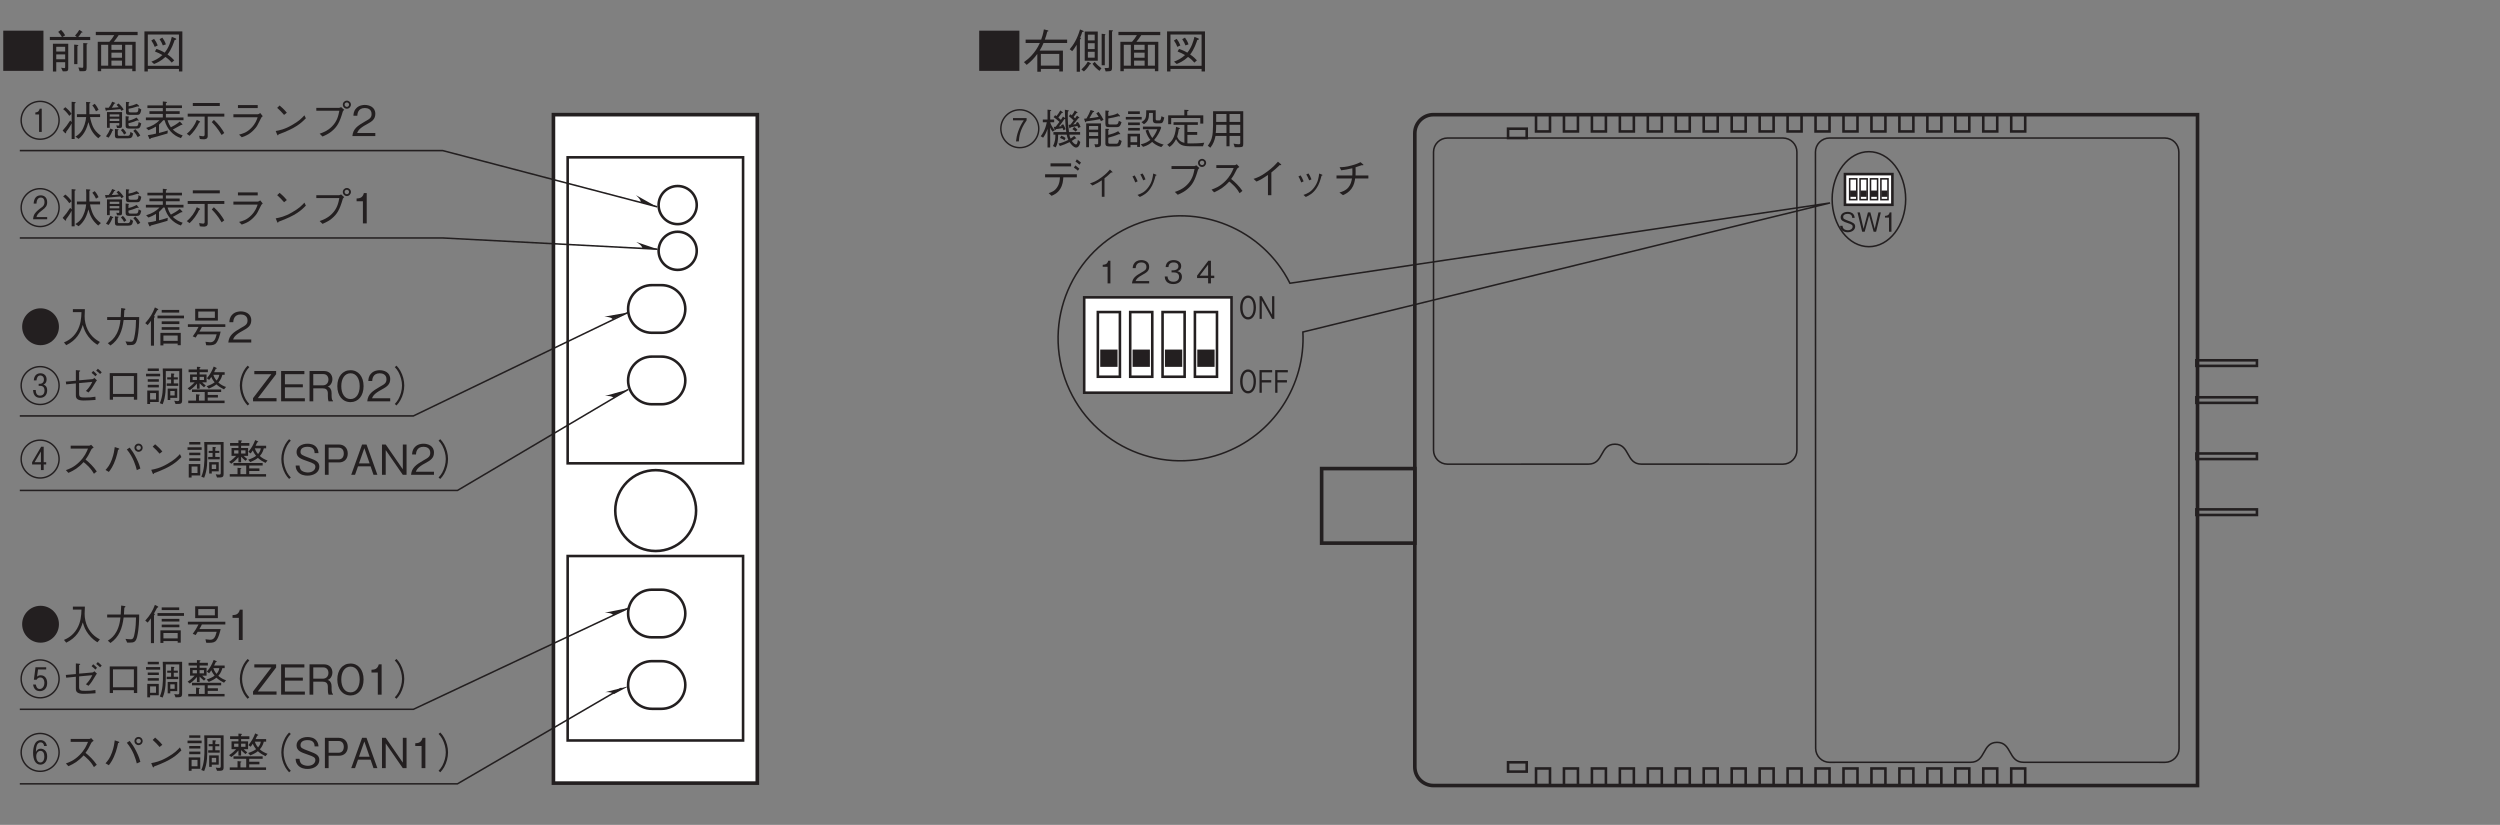 <?xml version="1.0" encoding="UTF-8"?>
<svg xmlns="http://www.w3.org/2000/svg" xmlns:xlink="http://www.w3.org/1999/xlink" width="481.89pt" height="159pt" viewBox="0 0 481.89 159" version="1.2">
<rect x="0" y="0" width="481.89" height="159" fill="#808080" stroke="none"/>
<defs>
<g>
<symbol overflow="visible" id="glyph0-0">
<path style="stroke:none;" d="M 0.906 1.078 L 8.094 1.078 L 8.094 -7.922 L 0.906 -7.922 Z M 4.5 -3.781 L 1.641 -7.469 L 7.359 -7.469 Z M 4.781 -3.422 L 7.656 -7.094 L 7.656 0.266 Z M 1.641 0.625 L 4.5 -3.047 L 7.359 0.625 Z M 1.344 -7.094 L 4.219 -3.422 L 1.344 0.266 Z M 1.344 -7.094 "/>
</symbol>
<symbol overflow="visible" id="glyph0-1">
<path style="stroke:none;" d="M 0.625 -7.297 L 0.625 0.453 L 8.375 0.453 L 8.375 -7.297 Z M 0.625 -7.297 "/>
</symbol>
<symbol overflow="visible" id="glyph0-2">
<path style="stroke:none;" d="M 4.156 -0.047 L 4.156 -4.781 L 1.203 -4.781 L 1.203 0.578 L 1.844 0.578 L 1.844 -1.219 L 3.562 -1.219 L 3.562 -0.312 C 3.562 -0.188 3.562 -0.078 3.391 -0.078 C 3.328 -0.078 3.297 -0.094 2.781 -0.156 L 3.109 0.547 L 3.547 0.547 C 4.062 0.547 4.156 0.391 4.156 -0.047 Z M 3.562 -3.281 L 1.844 -3.281 L 1.844 -4.188 L 3.562 -4.188 Z M 3.562 -1.781 L 1.844 -1.781 L 1.844 -2.719 L 3.562 -2.719 Z M 8.391 -5.484 L 8.391 -6.094 L 6.094 -6.094 C 6.297 -6.312 6.469 -6.531 6.703 -6.938 C 6.891 -6.938 6.906 -6.938 6.906 -7 C 6.906 -7.047 6.844 -7.078 6.797 -7.125 L 6.281 -7.453 C 6.031 -7 5.812 -6.719 5.469 -6.359 L 5.781 -6.094 L 3.062 -6.094 L 3.562 -6.406 C 3.328 -6.828 3.125 -7.094 2.766 -7.453 L 2.219 -7.062 C 2.516 -6.75 2.703 -6.484 2.938 -6.094 L 0.609 -6.094 L 0.609 -5.484 Z M 7.891 -4.781 C 7.891 -4.844 7.734 -4.859 7.688 -4.875 L 7.047 -4.906 L 7.047 -0.422 C 7.047 -0.172 7 -0.141 6.859 -0.141 C 6.797 -0.141 6.25 -0.188 6.109 -0.203 L 6.344 0.516 L 7.062 0.516 C 7.531 0.516 7.703 0.438 7.703 -0.172 L 7.703 -4.641 C 7.797 -4.688 7.891 -4.719 7.891 -4.781 Z M 6.109 -4.453 C 6.109 -4.531 5.906 -4.547 5.875 -4.562 L 5.297 -4.609 L 5.297 -0.844 L 5.922 -0.844 L 5.922 -4.312 C 6.031 -4.359 6.109 -4.391 6.109 -4.453 Z M 6.109 -4.453 "/>
</symbol>
<symbol overflow="visible" id="glyph0-3">
<path style="stroke:none;" d="M 8.531 -6.438 L 8.531 -7.062 L 0.469 -7.062 L 0.469 -6.438 L 4.031 -6.438 C 3.719 -5.906 3.469 -5.578 3.094 -5.156 L 0.844 -5.156 L 0.844 0.516 L 1.5 0.516 L 1.5 0.047 L 7.5 0.047 L 7.5 0.516 L 8.156 0.516 L 8.156 -5.156 L 3.938 -5.156 C 4.281 -5.578 4.531 -5.906 4.875 -6.438 Z M 7.5 -0.547 L 6.141 -0.547 L 6.141 -4.578 L 7.5 -4.578 Z M 5.516 -3.594 L 3.484 -3.594 L 3.484 -4.578 L 5.516 -4.578 Z M 5.516 -2.078 L 3.484 -2.078 L 3.484 -3.062 L 5.516 -3.062 Z M 5.516 -0.547 L 3.484 -0.547 L 3.484 -1.531 L 5.516 -1.531 Z M 2.859 -0.547 L 1.5 -0.547 L 1.5 -4.578 L 2.859 -4.578 Z M 2.859 -0.547 "/>
</symbol>
<symbol overflow="visible" id="glyph0-4">
<path style="stroke:none;" d="M 0.844 0.562 L 1.5 0.562 L 1.5 0.078 L 7.5 0.078 L 7.5 0.562 L 8.156 0.562 L 8.156 -7.156 L 0.844 -7.156 Z M 7.5 -6.547 L 7.5 -0.531 L 1.5 -0.531 L 1.5 -6.547 Z M 2.172 -5.406 C 2.516 -4.906 2.672 -4.578 2.828 -4.172 L 3.406 -4.453 C 3.219 -4.953 3.031 -5.281 2.703 -5.719 Z M 3.766 -5.656 C 4.094 -5.172 4.25 -4.828 4.391 -4.453 L 4.984 -4.656 C 4.781 -5.234 4.594 -5.547 4.297 -5.953 Z M 2.703 -0.875 C 3.219 -1.078 4.047 -1.438 4.891 -2.234 C 5.516 -1.797 5.797 -1.5 6.109 -1.141 L 6.594 -1.578 C 6.359 -1.844 5.922 -2.281 5.297 -2.703 C 6.078 -3.688 6.516 -5.047 6.672 -5.5 C 6.75 -5.516 6.984 -5.531 6.984 -5.672 C 6.984 -5.75 6.891 -5.797 6.812 -5.828 L 6.125 -6.109 C 5.922 -5.234 5.547 -4.016 4.75 -3.062 C 4.109 -3.438 3.609 -3.625 3.156 -3.781 L 2.875 -3.281 C 3.375 -3.094 3.859 -2.859 4.312 -2.594 C 3.547 -1.906 2.906 -1.594 2.188 -1.328 Z M 2.703 -0.875 "/>
</symbol>
<symbol overflow="visible" id="glyph0-5">
<path style="stroke:none;" d="M 4.281 -5.578 C 4.516 -6.25 4.656 -6.672 4.75 -7.125 C 4.875 -7.141 4.969 -7.156 4.969 -7.25 C 4.969 -7.312 4.828 -7.375 4.797 -7.375 L 4.094 -7.547 C 3.938 -6.594 3.734 -6 3.578 -5.578 L 0.578 -5.578 L 0.578 -4.922 L 3.312 -4.922 C 2.406 -2.875 1 -1.766 0.25 -1.234 L 0.781 -0.703 C 1.578 -1.328 2.125 -1.859 2.828 -2.812 L 2.828 0.625 L 3.516 0.625 L 3.516 0.078 L 7.062 0.078 L 7.062 0.562 L 7.766 0.562 L 7.766 -3.453 L 3.281 -3.453 C 3.578 -3.953 3.812 -4.375 4.031 -4.922 L 8.578 -4.922 L 8.578 -5.578 Z M 3.516 -0.562 L 3.516 -2.812 L 7.062 -2.812 L 7.062 -0.562 Z M 3.516 -0.562 "/>
</symbol>
<symbol overflow="visible" id="glyph0-6">
<path style="stroke:none;" d="M 5.484 -1.5 L 5.484 -7.125 L 2.969 -7.125 L 2.969 -1.5 Z M 4.891 -3.75 L 3.578 -3.75 L 3.578 -4.875 L 4.891 -4.875 Z M 4.891 -5.422 L 3.578 -5.422 L 3.578 -6.531 L 4.891 -6.531 Z M 4.891 -2.094 L 3.578 -2.094 L 3.578 -3.219 L 4.891 -3.219 Z M 2.766 -7.156 C 2.766 -7.234 2.688 -7.266 2.625 -7.297 L 2.062 -7.531 C 1.5 -5.625 0.781 -4.547 0.078 -3.719 L 0.547 -3.344 C 0.734 -3.547 1 -3.859 1.422 -4.578 L 1.422 0.625 L 2.047 0.625 L 2.047 -5.578 C 2.125 -5.641 2.234 -5.734 2.234 -5.797 C 2.234 -5.844 2.203 -5.875 2.094 -5.969 C 2.203 -6.203 2.344 -6.547 2.5 -7.062 C 2.672 -7.062 2.766 -7.062 2.766 -7.156 Z M 8.422 -7.266 C 8.422 -7.344 8.312 -7.375 8.219 -7.375 L 7.625 -7.391 L 7.625 -0.375 C 7.625 -0.188 7.625 -0.125 7.484 -0.109 C 7.422 -0.094 7.031 -0.094 6.797 -0.094 L 7 0.562 C 7.562 0.531 7.656 0.516 7.766 0.516 C 8.156 0.484 8.234 0.281 8.234 -0.188 L 8.234 -7.125 C 8.406 -7.219 8.422 -7.234 8.422 -7.266 Z M 6.953 -6.547 C 6.953 -6.609 6.828 -6.641 6.766 -6.641 L 6.234 -6.703 L 6.234 -0.625 L 6.844 -0.625 L 6.844 -6.375 C 6.859 -6.375 6.953 -6.5 6.953 -6.547 Z M 6.188 -0.047 C 5.641 -0.453 5.281 -0.797 4.891 -1.281 L 4.469 -0.906 C 4.812 -0.406 5.188 -0.016 5.812 0.453 Z M 4.172 -0.922 C 4.172 -0.984 4.062 -1.047 4.031 -1.062 L 3.562 -1.328 C 3.234 -0.688 2.703 -0.172 2.328 0.188 L 2.812 0.562 C 3.328 0.109 3.641 -0.312 3.938 -0.812 C 4.078 -0.828 4.172 -0.844 4.172 -0.922 Z M 4.172 -0.922 "/>
</symbol>
<symbol overflow="visible" id="glyph1-0">
<path style="stroke:none;" d="M 0.484 0.719 L 4.312 0.719 L 4.312 -5.281 L 0.484 -5.281 Z M 2.406 -2.531 L 0.875 -4.984 L 3.922 -4.984 Z M 2.547 -2.281 L 4.078 -4.734 L 4.078 0.172 Z M 0.875 0.422 L 2.406 -2.031 L 3.922 0.422 Z M 0.719 -4.734 L 2.25 -2.281 L 0.719 0.172 Z M 0.719 -4.734 "/>
</symbol>
<symbol overflow="visible" id="glyph1-1">
<path style="stroke:none;" d="M 3.344 -2.188 C 3.344 -3.578 2.719 -4.5 1.828 -4.5 C 0.922 -4.5 0.297 -3.578 0.297 -2.188 C 0.297 -0.797 0.922 0.125 1.828 0.125 C 2.719 0.125 3.344 -0.781 3.344 -2.188 Z M 2.891 -2.188 C 2.891 -1.109 2.5 -0.328 1.828 -0.328 C 1.156 -0.328 0.766 -1.094 0.766 -2.188 C 0.766 -3.281 1.156 -4.047 1.828 -4.047 C 2.5 -4.047 2.891 -3.281 2.891 -2.188 Z M 2.891 -2.188 "/>
</symbol>
<symbol overflow="visible" id="glyph1-2">
<path style="stroke:none;" d="M 2.828 -3.938 L 2.828 -4.375 L 0.391 -4.375 L 0.391 0 L 0.828 0 L 0.828 -1.984 L 2.656 -1.984 L 2.656 -2.438 L 0.828 -2.438 L 0.828 -3.938 Z M 2.828 -3.938 "/>
</symbol>
<symbol overflow="visible" id="glyph1-3">
<path style="stroke:none;" d="M 3.25 0 L 3.25 -4.375 L 2.812 -4.375 L 2.812 -0.797 L 0.828 -4.375 L 0.406 -4.375 L 0.406 0 L 0.828 0 L 0.828 -3.578 L 2.812 0 Z M 3.25 0 "/>
</symbol>
<symbol overflow="visible" id="glyph2-0">
<path style="stroke:none;" d="M 0.594 0.719 L 5.406 0.719 L 5.406 -5.281 L 0.594 -5.281 Z M 3 -2.531 L 1.094 -4.984 L 4.906 -4.984 Z M 3.188 -2.281 L 5.094 -4.734 L 5.094 0.172 Z M 1.094 0.422 L 3 -2.031 L 4.906 0.422 Z M 0.906 -4.734 L 2.812 -2.281 L 0.906 0.172 Z M 0.906 -4.734 "/>
</symbol>
<symbol overflow="visible" id="glyph2-1">
<path style="stroke:none;" d="M 2.234 0 L 2.234 -4.375 L 1.812 -4.375 C 1.625 -3.641 1.141 -3.625 0.75 -3.594 L 0.75 -3.203 L 1.688 -3.203 L 1.688 0 Z M 2.234 0 "/>
</symbol>
<symbol overflow="visible" id="glyph2-2">
<path style="stroke:none;" d="M 3.469 0 L 3.469 -0.453 L 0.844 -0.453 C 0.969 -0.719 1.109 -1.109 2.219 -1.688 C 3.031 -2.125 3.469 -2.453 3.469 -3.219 C 3.469 -4.219 2.578 -4.5 1.953 -4.5 C 1.734 -4.5 1.109 -4.469 0.688 -4 C 0.344 -3.625 0.312 -3.203 0.297 -2.953 L 0.875 -2.953 C 0.875 -3.188 0.938 -4.047 1.969 -4.047 C 2.375 -4.047 2.938 -3.875 2.938 -3.188 C 2.938 -2.641 2.641 -2.484 1.984 -2.109 C 0.891 -1.484 0.25 -1.047 0.156 0 Z M 3.469 0 "/>
</symbol>
<symbol overflow="visible" id="glyph2-3">
<path style="stroke:none;" d="M 3.547 -1.281 C 3.547 -2.141 2.891 -2.297 2.656 -2.359 C 2.844 -2.422 3.406 -2.609 3.406 -3.359 C 3.406 -4.031 2.828 -4.5 1.953 -4.5 C 1.281 -4.5 0.484 -4.219 0.406 -3.156 L 0.953 -3.156 C 0.969 -3.312 0.984 -3.531 1.172 -3.75 C 1.359 -3.984 1.656 -4.047 1.953 -4.047 C 2.688 -4.047 2.875 -3.625 2.875 -3.297 C 2.875 -2.719 2.281 -2.531 1.938 -2.531 L 1.547 -2.531 L 1.547 -2.125 L 2.016 -2.125 C 2.484 -2.125 3 -1.922 3 -1.297 C 3 -0.75 2.641 -0.328 1.891 -0.328 C 0.844 -0.328 0.797 -1.125 0.781 -1.344 L 0.234 -1.344 C 0.25 -1.125 0.266 -0.812 0.5 -0.469 C 0.828 0 1.375 0.125 1.891 0.125 C 2.938 0.125 3.547 -0.5 3.547 -1.281 Z M 3.547 -1.281 "/>
</symbol>
<symbol overflow="visible" id="glyph2-4">
<path style="stroke:none;" d="M 3.547 -1.031 L 3.547 -1.5 L 2.906 -1.5 L 2.906 -4.375 L 2.406 -4.375 L 0.234 -1.5 L 0.234 -1.031 L 2.359 -1.031 L 2.359 0 L 2.906 0 L 2.906 -1.031 Z M 2.359 -1.5 L 0.75 -1.5 L 2.359 -3.625 Z M 2.359 -1.5 "/>
</symbol>
<symbol overflow="visible" id="glyph3-0">
<path style="stroke:none;" d="M 0.516 0.609 L 4.578 0.609 L 4.578 -4.484 L 0.516 -4.484 Z M 2.547 -2.141 L 0.922 -4.234 L 4.172 -4.234 Z M 2.703 -1.938 L 4.328 -4.016 L 4.328 0.141 Z M 0.922 0.359 L 2.547 -1.734 L 4.172 0.359 Z M 0.766 -4.016 L 2.391 -1.938 L 0.766 0.141 Z M 0.766 -4.016 "/>
</symbol>
<symbol overflow="visible" id="glyph3-1">
<path style="stroke:none;" d="M 3.203 -1 C 3.203 -1.562 2.797 -1.766 1.984 -2.062 C 1.062 -2.422 0.891 -2.469 0.891 -2.828 C 0.891 -3.203 1.188 -3.438 1.75 -3.438 C 2.578 -3.438 2.609 -2.906 2.625 -2.672 L 3.109 -2.672 C 3.094 -2.797 3.078 -3.047 2.906 -3.312 C 2.609 -3.766 2.016 -3.828 1.766 -3.828 C 1.016 -3.828 0.406 -3.438 0.406 -2.797 C 0.406 -2.125 0.969 -1.938 1.703 -1.688 C 2.547 -1.406 2.719 -1.297 2.719 -0.984 C 2.719 -0.641 2.391 -0.281 1.797 -0.281 C 1.656 -0.281 1.312 -0.312 1.062 -0.5 C 0.812 -0.688 0.781 -0.984 0.781 -1.141 L 0.297 -1.141 C 0.312 -0.969 0.328 -0.703 0.5 -0.453 C 0.844 0.031 1.438 0.109 1.75 0.109 C 2.531 0.109 3.203 -0.312 3.203 -1 Z M 3.203 -1 "/>
</symbol>
<symbol overflow="visible" id="glyph3-2">
<path style="stroke:none;" d="M 4.656 -3.719 L 4.203 -3.719 L 3.484 -0.562 L 2.641 -3.719 L 2.172 -3.719 L 1.328 -0.562 L 0.609 -3.719 L 0.156 -3.719 L 1.062 0 L 1.547 0 L 2.406 -3.172 L 3.266 0 L 3.75 0 Z M 4.656 -3.719 "/>
</symbol>
<symbol overflow="visible" id="glyph3-3">
<path style="stroke:none;" d="M 1.891 0 L 1.891 -3.719 L 1.547 -3.719 C 1.391 -3.094 0.969 -3.078 0.641 -3.047 L 0.641 -2.719 L 1.422 -2.719 L 1.422 0 Z M 1.891 0 "/>
</symbol>
<symbol overflow="visible" id="glyph4-0">
<path style="stroke:none;" d="M 0.797 0.953 L 7.203 0.953 L 7.203 -7.047 L 0.797 -7.047 Z M 4 -3.375 L 1.453 -6.641 L 6.547 -6.641 Z M 4.25 -3.047 L 6.797 -6.312 L 6.797 0.234 Z M 1.453 0.562 L 4 -2.719 L 6.547 0.562 Z M 1.203 -6.312 L 3.75 -3.047 L 1.203 0.234 Z M 1.203 -6.312 "/>
</symbol>
<symbol overflow="visible" id="glyph4-1">
<path style="stroke:none;" d="M 7.797 -3.047 C 7.797 -5.156 6.078 -6.828 4 -6.828 C 1.922 -6.828 0.203 -5.156 0.203 -3.047 C 0.203 -0.938 1.906 0.75 4 0.75 C 6.094 0.75 7.797 -0.938 7.797 -3.047 Z M 7.516 -3.047 C 7.516 -1.109 5.938 0.469 4 0.469 C 2.062 0.469 0.484 -1.109 0.484 -3.047 C 0.484 -5 2.078 -6.547 4 -6.547 C 5.922 -6.547 7.516 -5 7.516 -3.047 Z M 5.312 -4.656 L 5.312 -5.094 L 2.688 -5.094 L 2.688 -4.656 L 4.766 -4.656 C 3.734 -3.156 3.359 -1.625 3.266 -0.594 L 3.812 -0.594 C 3.875 -1.422 3.984 -2.797 5.312 -4.656 Z M 5.312 -4.656 "/>
</symbol>
<symbol overflow="visible" id="glyph4-2">
<path style="stroke:none;" d="M 7.719 -3.375 C 7.578 -3.75 7.438 -4.031 7.203 -4.344 L 6.797 -4.141 C 6.828 -4.094 6.859 -4.047 6.922 -3.938 C 6.656 -3.891 6.516 -3.875 6.281 -3.859 C 6.516 -4.109 6.797 -4.422 7.297 -5.078 C 7.422 -5.078 7.484 -5.078 7.484 -5.141 C 7.484 -5.172 7.453 -5.203 7.453 -5.219 L 7.031 -5.562 C 6.828 -5.25 6.781 -5.188 6.656 -5.047 C 6.547 -5.172 6.516 -5.188 6.375 -5.312 C 6.562 -5.547 6.797 -5.859 6.906 -6.047 C 7.078 -6.062 7.125 -6.078 7.125 -6.125 C 7.125 -6.172 7.109 -6.203 7.047 -6.25 L 6.594 -6.547 C 6.484 -6.281 6.344 -6.031 6.031 -5.625 C 5.969 -5.656 5.953 -5.688 5.75 -5.828 L 5.453 -5.453 C 5.844 -5.156 6.109 -4.906 6.375 -4.641 C 6.141 -4.281 5.969 -4.078 5.734 -3.812 C 5.594 -3.797 5.547 -3.797 5.422 -3.797 L 5.547 -3.234 C 5.562 -3.188 5.578 -3.125 5.641 -3.125 C 5.688 -3.125 5.734 -3.188 5.828 -3.312 C 6.359 -3.422 6.625 -3.469 7.109 -3.578 C 7.172 -3.438 7.203 -3.359 7.266 -3.188 Z M 7.109 -2.828 C 6.922 -3.078 6.688 -3.25 6.484 -3.375 L 6.141 -2.969 C 6.531 -2.734 6.672 -2.562 6.75 -2.484 Z M 7.656 -0.484 L 7.188 -0.891 C 7.156 -0.609 7.094 0 6.828 0 C 6.734 0 6.531 -0.125 6.391 -0.25 C 6.219 -0.406 6.141 -0.531 6.031 -0.688 C 6.125 -0.766 6.172 -0.797 6.25 -0.844 C 6.312 -0.891 6.641 -1.109 6.719 -1.156 C 6.797 -1.141 6.812 -1.125 6.828 -1.125 C 6.859 -1.125 6.891 -1.141 6.891 -1.188 C 6.891 -1.219 6.875 -1.234 6.859 -1.25 L 6.484 -1.656 C 6.281 -1.484 6.125 -1.359 5.797 -1.141 C 5.656 -1.438 5.594 -1.609 5.562 -1.891 L 7.625 -1.891 L 7.625 -2.391 L 5.484 -2.391 C 5.328 -3.453 5.25 -4.312 5.25 -5.453 C 5.25 -5.812 5.266 -6.125 5.266 -6.328 C 5.359 -6.391 5.453 -6.453 5.453 -6.516 C 5.453 -6.531 5.453 -6.578 5.328 -6.594 L 4.688 -6.703 C 4.703 -6.062 4.703 -5.984 4.734 -5.109 L 4.312 -5.375 C 4.219 -5.188 4.109 -5.016 3.922 -4.75 C 3.766 -4.891 3.578 -5.062 3.438 -5.188 C 3.609 -5.438 3.906 -5.828 4.094 -6.078 C 4.203 -6.078 4.312 -6.078 4.312 -6.156 C 4.312 -6.203 4.25 -6.25 4.234 -6.266 L 3.812 -6.562 C 3.578 -6.156 3.391 -5.859 3.078 -5.484 C 2.984 -5.547 2.906 -5.594 2.812 -5.641 L 2.516 -5.266 C 2.812 -5.078 3.203 -4.781 3.641 -4.359 C 3.125 -3.656 3.062 -3.594 2.922 -3.422 C 2.797 -3.406 2.781 -3.406 2.547 -3.391 L 2.703 -2.875 C 2.719 -2.859 2.75 -2.766 2.797 -2.766 C 2.875 -2.766 2.938 -2.875 2.984 -2.953 C 3.891 -3.094 4 -3.109 4.25 -3.172 C 4.375 -2.875 4.391 -2.844 4.422 -2.75 L 4.828 -2.938 C 4.656 -3.453 4.5 -3.703 4.359 -3.906 L 3.953 -3.703 C 3.984 -3.656 4.031 -3.578 4.062 -3.516 C 3.766 -3.484 3.719 -3.484 3.547 -3.484 C 3.953 -3.969 4.203 -4.312 4.578 -4.875 C 4.656 -4.891 4.688 -4.891 4.75 -4.906 C 4.781 -4.078 4.812 -3.391 4.953 -2.391 L 2.484 -2.391 L 2.484 -1.891 L 2.859 -1.891 C 2.859 -1.25 2.844 -0.531 2.391 0.297 L 2.922 0.562 C 3.219 0.016 3.391 -0.547 3.391 -1.891 L 5.047 -1.891 C 5.078 -1.719 5.125 -1.406 5.359 -0.891 C 4.578 -0.484 3.984 -0.297 3.453 -0.172 L 3.734 0.297 C 4.312 0.109 4.875 -0.094 5.609 -0.453 C 5.781 -0.203 5.922 0.016 6.172 0.234 C 6.297 0.359 6.578 0.594 6.859 0.594 C 7.156 0.594 7.516 0.344 7.656 -0.484 Z M 4.828 -1.25 C 4.641 -1.406 4.422 -1.547 4 -1.703 L 3.75 -1.266 C 4.234 -1.094 4.453 -0.938 4.609 -0.812 Z M 2.734 -2.734 C 2.141 -3.453 1.969 -3.922 1.859 -4.281 L 2.625 -4.281 L 2.625 -4.812 L 1.859 -4.812 L 1.859 -6.422 C 2.047 -6.484 2.062 -6.531 2.062 -6.562 C 2.062 -6.625 1.953 -6.656 1.922 -6.656 L 1.344 -6.719 L 1.344 -4.812 L 0.438 -4.812 L 0.438 -4.281 L 1.203 -4.281 C 0.891 -2.75 0.344 -1.984 0.031 -1.594 L 0.5 -1.312 C 0.953 -1.938 1.172 -2.469 1.344 -3.016 L 1.344 0.578 L 1.859 0.578 L 1.859 -3.297 C 1.984 -2.953 2.109 -2.734 2.312 -2.469 Z M 2.734 -2.734 "/>
</symbol>
<symbol overflow="visible" id="glyph4-3">
<path style="stroke:none;" d="M 3.656 -0.266 L 3.656 -4.062 L 0.797 -4.062 L 0.797 0.516 L 1.344 0.516 L 1.344 -1.141 L 3.109 -1.141 L 3.109 -0.281 C 3.109 -0.125 3.109 -0.031 2.859 -0.031 C 2.75 -0.031 2.656 -0.031 2.391 -0.062 L 2.562 0.531 C 3.656 0.531 3.656 0.25 3.656 -0.266 Z M 3.109 -2.859 L 1.344 -2.859 L 1.344 -3.562 L 3.109 -3.562 Z M 3.109 -1.641 L 1.344 -1.641 L 1.344 -2.375 L 3.109 -2.375 Z M 7.609 -4.312 L 7.094 -4.562 C 6.953 -3.891 6.781 -3.859 6.5 -3.859 L 5.438 -3.859 C 5.094 -3.859 5.062 -3.922 5.062 -4.172 L 5.062 -5.016 C 5.688 -5.109 6.312 -5.25 7.078 -5.453 C 7.109 -5.438 7.203 -5.406 7.266 -5.406 C 7.281 -5.406 7.328 -5.422 7.328 -5.469 C 7.328 -5.516 7.297 -5.547 7.281 -5.578 L 6.859 -6.016 C 6.328 -5.719 5.609 -5.562 5.062 -5.5 L 5.062 -6.281 C 5.109 -6.297 5.203 -6.359 5.203 -6.438 C 5.203 -6.484 5.125 -6.5 5.078 -6.5 L 4.5 -6.547 L 4.5 -4.062 C 4.5 -3.406 4.719 -3.344 5.234 -3.344 L 6.594 -3.344 C 7.062 -3.344 7.344 -3.344 7.609 -4.312 Z M 4.141 -4.75 C 3.891 -5.25 3.656 -5.656 3.203 -6.281 L 2.75 -6.016 C 2.844 -5.875 2.969 -5.688 3.203 -5.328 C 2.375 -5.172 1.953 -5.109 1.422 -5.062 C 1.641 -5.438 1.938 -5.938 2.094 -6.219 C 2.219 -6.25 2.344 -6.281 2.344 -6.359 C 2.344 -6.422 2.25 -6.453 2.203 -6.469 L 1.656 -6.656 C 1.359 -5.922 1.25 -5.719 0.859 -5.016 C 0.719 -4.984 0.625 -4.984 0.391 -4.969 L 0.562 -4.438 C 0.594 -4.312 0.625 -4.281 0.672 -4.281 C 0.734 -4.281 0.766 -4.359 0.812 -4.453 C 2.016 -4.625 2.719 -4.734 3.453 -4.875 C 3.531 -4.734 3.594 -4.578 3.641 -4.5 Z M 7.641 -0.672 L 7.141 -0.938 C 7.016 -0.141 6.781 -0.141 6.516 -0.141 L 5.5 -0.141 C 5.188 -0.141 5.062 -0.141 5.062 -0.438 L 5.062 -1.312 C 5.703 -1.484 6.328 -1.656 7.125 -2 C 7.234 -1.969 7.266 -1.969 7.281 -1.969 C 7.297 -1.969 7.375 -1.969 7.375 -2.031 C 7.375 -2.062 7.359 -2.094 7.312 -2.141 L 6.969 -2.562 C 6.375 -2.219 5.734 -2.016 5.062 -1.844 L 5.062 -2.781 C 5.141 -2.828 5.203 -2.859 5.203 -2.938 C 5.203 -2.984 5.141 -3.016 5.062 -3.016 L 4.5 -3.031 L 4.5 -0.219 C 4.5 0.312 4.797 0.375 5.266 0.375 L 6.609 0.375 C 7.25 0.375 7.438 0.25 7.641 -0.672 Z M 7.641 -0.672 "/>
</symbol>
<symbol overflow="visible" id="glyph4-4">
<path style="stroke:none;" d="M 1.344 0.078 L 2.625 0.078 L 2.625 0.469 L 3.172 0.469 L 3.172 -2.078 L 0.797 -2.078 L 0.797 0.547 L 1.344 0.547 Z M 2.625 -0.438 L 1.344 -0.438 L 1.344 -1.562 L 2.625 -1.562 Z M 3.141 -5.875 L 3.141 -6.391 L 0.875 -6.391 L 0.875 -5.875 Z M 0.438 -4.812 L 3.5 -4.812 L 3.5 -5.312 L 0.438 -5.312 Z M 0.875 -3.734 L 3.141 -3.734 L 3.141 -4.25 L 0.875 -4.25 Z M 0.891 -2.688 L 3.141 -2.688 L 3.141 -3.188 L 0.891 -3.188 Z M 3.734 -2.938 L 6.516 -2.938 C 6.234 -2.188 5.906 -1.719 5.547 -1.25 C 5.219 -1.703 5.031 -2.078 4.75 -2.875 L 4.25 -2.688 C 4.5 -1.797 4.906 -1.203 5.172 -0.891 C 4.719 -0.516 4.141 -0.203 3.312 -0.031 L 3.766 0.453 C 4.688 0.188 5.188 -0.203 5.516 -0.5 C 5.891 -0.141 6.438 0.25 7.266 0.5 L 7.734 0.016 C 7.5 -0.047 6.625 -0.25 5.891 -0.859 C 6.5 -1.562 6.953 -2.375 7.266 -3.25 L 7.109 -3.453 L 3.734 -3.453 Z M 7.312 -5.453 C 7.297 -5.375 7.25 -5.078 7.188 -4.906 C 7.156 -4.766 7.094 -4.641 6.938 -4.641 L 6.5 -4.641 C 6.266 -4.641 6.203 -4.703 6.203 -4.938 L 6.203 -6.594 L 4.375 -6.594 C 4.391 -5.156 4.312 -4.812 3.453 -4.312 L 3.938 -3.906 C 4.719 -4.422 4.906 -4.938 4.922 -6.078 L 5.656 -6.078 L 5.656 -4.703 C 5.656 -4.188 5.969 -4.078 6.312 -4.078 L 6.969 -4.078 C 7.453 -4.078 7.625 -4.156 7.859 -5.188 Z M 7.312 -5.453 "/>
</symbol>
<symbol overflow="visible" id="glyph4-5">
<path style="stroke:none;" d="M 7.375 -4.031 L 7.375 -5.625 L 4.281 -5.625 L 4.281 -6.391 C 4.375 -6.422 4.547 -6.484 4.547 -6.578 C 4.547 -6.641 4.453 -6.656 4.375 -6.656 L 3.719 -6.688 L 3.719 -5.625 L 0.609 -5.625 L 0.609 -3.906 L 1.188 -3.906 L 1.188 -5.109 L 6.797 -5.109 L 6.797 -4.031 Z M 7.562 -0.344 C 6.781 -0.234 5.766 -0.203 4.953 -0.203 C 4.594 -0.203 4.438 -0.203 4.312 -0.219 L 4.312 -1.859 L 6.203 -1.859 L 6.203 -2.406 L 4.312 -2.406 L 4.312 -3.781 L 6.328 -3.781 L 6.328 -4.297 L 1.641 -4.297 L 1.641 -3.781 L 3.734 -3.781 L 3.734 -0.312 C 3.141 -0.453 2.578 -0.781 2.344 -1.516 C 2.469 -1.938 2.562 -2.359 2.656 -2.938 C 2.766 -2.969 2.859 -3.016 2.859 -3.094 C 2.859 -3.141 2.797 -3.188 2.719 -3.203 L 2.125 -3.406 C 1.938 -1.156 1.141 -0.422 0.422 0.031 L 0.875 0.469 C 1.344 0.141 1.734 -0.25 2.125 -1.031 C 2.75 0.062 3.234 0.344 4.969 0.344 L 7.312 0.344 Z M 7.562 -0.344 "/>
</symbol>
<symbol overflow="visible" id="glyph4-6">
<path style="stroke:none;" d="M 7.078 -0.062 L 7.078 -6.422 L 1.266 -6.422 C 1.266 -3.844 1.266 -3.109 1.203 -2.359 C 1.141 -1.641 1.016 -0.766 0.25 0.234 L 0.734 0.625 C 1.328 -0.125 1.547 -0.781 1.734 -1.656 L 3.844 -1.656 L 3.844 0.344 L 4.438 0.344 L 4.438 -1.656 L 6.5 -1.656 L 6.5 -0.359 C 6.5 -0.188 6.484 -0.047 6.219 -0.047 C 5.938 -0.047 5.406 -0.125 5.203 -0.172 L 5.438 0.516 L 6.438 0.516 C 6.969 0.516 7.078 0.359 7.078 -0.062 Z M 6.5 -4.344 L 4.438 -4.344 L 4.438 -5.875 L 6.5 -5.875 Z M 6.5 -2.219 L 4.438 -2.219 L 4.438 -3.797 L 6.5 -3.797 Z M 3.844 -4.344 L 1.859 -4.344 L 1.859 -5.875 L 3.844 -5.875 Z M 3.844 -2.219 L 1.781 -2.219 C 1.828 -2.641 1.859 -2.984 1.859 -3.797 L 3.844 -3.797 Z M 3.844 -2.219 "/>
</symbol>
<symbol overflow="visible" id="glyph4-7">
<path style="stroke:none;" d=""/>
</symbol>
<symbol overflow="visible" id="glyph4-8">
<path style="stroke:none;" d="M 5.891 -5.969 L 1.922 -5.969 L 1.922 -5.375 L 5.891 -5.375 Z M 7 -3.266 L 7 -3.859 L 0.875 -3.859 L 0.875 -3.266 L 3.734 -3.266 C 3.703 -2.703 3.672 -2.047 3.188 -1.328 C 2.688 -0.578 2.094 -0.406 1.562 -0.219 L 2.125 0.297 C 2.656 0.062 3.281 -0.219 3.781 -1.016 C 4.281 -1.812 4.344 -2.562 4.391 -3.266 Z M 7.484 -4.938 C 7.297 -5.109 6.984 -5.359 6.719 -5.562 L 6.422 -5.141 C 6.625 -5.016 7 -4.734 7.203 -4.547 Z M 7.797 -6.109 C 7.641 -6.234 7.297 -6.531 7 -6.734 L 6.734 -6.312 C 7.031 -6.125 7.375 -5.828 7.5 -5.703 Z M 7.797 -6.109 "/>
</symbol>
<symbol overflow="visible" id="glyph4-9">
<path style="stroke:none;" d="M 3.812 0.484 L 4.328 0.484 L 4.328 -3.078 C 4.812 -3.438 5.125 -3.734 5.609 -4.203 C 5.641 -4.203 5.766 -4.188 5.797 -4.188 C 5.859 -4.188 5.875 -4.203 5.875 -4.234 C 5.875 -4.297 5.812 -4.375 5.75 -4.422 L 5.375 -4.766 C 5.094 -4.438 4.703 -3.969 3.781 -3.281 C 2.719 -2.484 2.141 -2.297 1.531 -2.109 L 2.016 -1.688 C 2.828 -2.062 3.281 -2.344 3.812 -2.688 Z M 3.812 0.484 "/>
</symbol>
<symbol overflow="visible" id="glyph4-10">
<path style="stroke:none;" d="M 1.719 -3.438 C 1.859 -3.203 2.094 -2.781 2.266 -2.281 L 2.719 -2.5 C 2.531 -3 2.266 -3.453 2.141 -3.641 Z M 3.234 -3.828 C 3.344 -3.641 3.594 -3.203 3.797 -2.688 L 4.234 -2.875 C 4.062 -3.359 3.828 -3.797 3.656 -4.016 Z M 3.141 0.516 C 3.812 0.203 4.516 -0.156 5.188 -1.141 C 5.688 -1.844 5.969 -2.797 6.172 -3.578 C 6.328 -3.641 6.359 -3.641 6.359 -3.703 C 6.359 -3.75 6.312 -3.781 6.125 -3.844 L 5.719 -4 C 5.625 -3.266 5.516 -2.391 4.828 -1.422 C 4.109 -0.391 3.375 -0.125 2.688 0.125 Z M 3.141 0.516 "/>
</symbol>
<symbol overflow="visible" id="glyph4-11">
<path style="stroke:none;" d="M 5.688 -4.875 C 5.5 -3.906 5.281 -2.859 4.25 -1.828 C 3.406 -0.984 2.562 -0.688 1.891 -0.453 L 2.453 0.094 C 3.359 -0.312 3.734 -0.531 4.219 -0.922 C 5.234 -1.766 5.734 -2.562 6.359 -4.734 C 6.406 -4.844 6.422 -4.859 6.625 -5.062 L 6.031 -5.578 C 5.859 -5.5 5.734 -5.438 5.656 -5.438 L 1.25 -5.438 L 1.25 -4.875 Z M 7.141 -5.266 C 7.562 -5.266 7.922 -5.641 7.922 -6.062 C 7.922 -6.484 7.562 -6.828 7.141 -6.828 C 6.734 -6.828 6.359 -6.5 6.359 -6.062 C 6.359 -5.625 6.703 -5.266 7.141 -5.266 Z M 7.141 -5.625 C 6.891 -5.625 6.703 -5.828 6.703 -6.062 C 6.703 -6.312 6.922 -6.484 7.141 -6.484 C 7.375 -6.484 7.562 -6.297 7.562 -6.062 C 7.562 -5.812 7.375 -5.625 7.141 -5.625 Z M 7.141 -5.625 "/>
</symbol>
<symbol overflow="visible" id="glyph4-12">
<path style="stroke:none;" d="M 5.828 -5.797 C 5.75 -5.734 5.594 -5.625 5.453 -5.625 L 1.891 -5.625 L 1.891 -5.062 L 5.234 -5.062 C 4.938 -4.359 4.594 -3.5 3.547 -2.469 C 2.484 -1.438 1.656 -1.156 0.969 -0.906 L 1.453 -0.375 C 2.547 -0.859 3.375 -1.344 4.375 -2.453 C 4.594 -2.281 4.906 -2.047 5.359 -1.578 C 5.922 -0.969 6.156 -0.594 6.375 -0.203 L 6.922 -0.656 C 6.25 -1.625 5.5 -2.344 4.75 -2.953 C 5.188 -3.547 5.406 -3.922 5.875 -4.891 C 5.969 -5.031 5.984 -5.047 6.328 -5.266 Z M 5.828 -5.797 "/>
</symbol>
<symbol overflow="visible" id="glyph4-13">
<path style="stroke:none;" d="M 4.5 0.172 L 4.5 -4.203 C 5.219 -4.781 5.453 -5 6.125 -5.641 C 6.219 -5.625 6.25 -5.609 6.297 -5.609 C 6.391 -5.609 6.406 -5.641 6.406 -5.688 C 6.406 -5.75 6.344 -5.812 6.312 -5.828 L 5.766 -6.281 C 5.359 -5.812 4.797 -5.172 3.688 -4.359 C 2.453 -3.438 1.766 -3.203 1.062 -2.969 L 1.641 -2.453 C 2.344 -2.75 2.906 -3.078 3.844 -3.734 L 3.844 0.172 Z M 4.5 0.172 "/>
</symbol>
<symbol overflow="visible" id="glyph4-14">
<path style="stroke:none;" d="M 4.734 -3.625 C 4.734 -3.828 4.75 -4.016 4.75 -4.375 C 4.75 -4.734 4.734 -4.969 4.734 -5.203 C 5.234 -5.375 5.391 -5.422 5.922 -5.609 C 6.047 -5.594 6.094 -5.594 6.141 -5.594 C 6.188 -5.594 6.25 -5.609 6.25 -5.656 C 6.25 -5.734 6.172 -5.781 6.156 -5.797 L 5.688 -6.188 C 5.359 -6.031 4.891 -5.797 3.938 -5.547 C 2.859 -5.25 2.25 -5.234 1.656 -5.219 L 1.969 -4.625 C 2.625 -4.703 3.109 -4.781 4.109 -5.016 C 4.109 -4.812 4.125 -4.594 4.125 -4.281 C 4.125 -3.984 4.109 -3.812 4.109 -3.625 L 1.062 -3.625 L 1.062 -3.047 L 4.047 -3.047 C 3.938 -2.484 3.828 -1.891 3.344 -1.312 C 2.812 -0.703 2.219 -0.516 1.625 -0.344 L 2.312 0.172 C 2.844 -0.078 3.422 -0.375 3.938 -1.062 C 4.438 -1.766 4.562 -2.406 4.656 -3.047 L 7.203 -3.047 L 7.203 -3.625 Z M 4.734 -3.625 "/>
</symbol>
<symbol overflow="visible" id="glyph4-15">
<path style="stroke:none;" d="M 7.797 -3.047 C 7.797 -5.156 6.078 -6.828 4 -6.828 C 1.922 -6.828 0.203 -5.156 0.203 -3.047 C 0.203 -0.938 1.906 0.75 4 0.75 C 6.094 0.75 7.797 -0.938 7.797 -3.047 Z M 7.516 -3.047 C 7.516 -1.109 5.938 0.469 4 0.469 C 2.062 0.469 0.484 -1.109 0.484 -3.047 C 0.484 -5 2.078 -6.547 4 -6.547 C 5.922 -6.547 7.516 -5 7.516 -3.047 Z M 5.359 -2.234 C 5.359 -3.141 4.875 -3.734 4.109 -3.734 C 3.656 -3.734 3.484 -3.531 3.406 -3.453 L 3.594 -4.859 L 5.172 -4.859 L 5.172 -5.281 L 3.109 -5.281 L 2.797 -2.875 L 3.328 -2.875 C 3.547 -3.312 3.969 -3.312 4.047 -3.312 C 4.578 -3.312 4.828 -2.781 4.828 -2.281 C 4.828 -1.797 4.578 -1.094 3.922 -1.094 C 3.375 -1.094 3.25 -1.578 3.172 -1.953 L 2.641 -1.953 C 2.688 -1.641 2.859 -0.672 3.938 -0.672 C 4.75 -0.672 5.359 -1.234 5.359 -2.234 Z M 5.359 -2.234 "/>
</symbol>
<symbol overflow="visible" id="glyph4-16">
<path style="stroke:none;" d="M 3.516 -4.047 L 3.516 -5.688 C 3.719 -5.812 3.734 -5.812 3.734 -5.859 C 3.734 -5.938 3.594 -5.953 3.562 -5.953 L 2.891 -6.016 L 2.891 -3.969 L 0.953 -3.797 L 1.031 -3.266 L 2.891 -3.453 L 2.891 -1.125 C 2.891 -0.594 3.109 -0.156 4.391 -0.156 C 4.938 -0.156 5.875 -0.203 6.688 -0.266 L 6.656 -0.891 C 5.844 -0.766 5.609 -0.734 4.688 -0.734 C 3.766 -0.734 3.516 -0.812 3.516 -1.484 L 3.516 -3.516 L 6.062 -3.75 C 5.656 -2.859 5.062 -2.219 4.828 -2 L 5.328 -1.703 C 5.828 -2.234 6.203 -2.844 6.562 -3.469 C 6.797 -3.859 6.812 -3.891 6.953 -4.047 L 6.453 -4.516 C 6.438 -4.484 6.234 -4.297 6.141 -4.281 Z M 5.922 -5.484 C 6.141 -5.328 6.469 -5.047 6.656 -4.828 L 6.969 -5.172 C 6.766 -5.406 6.438 -5.703 6.234 -5.859 Z M 6.812 -5.906 C 7.047 -5.75 7.359 -5.484 7.562 -5.266 L 7.875 -5.594 C 7.734 -5.75 7.438 -6.047 7.125 -6.281 Z M 6.812 -5.906 "/>
</symbol>
<symbol overflow="visible" id="glyph4-17">
<path style="stroke:none;" d="M 6.078 -0.859 L 6.078 -0.312 L 6.719 -0.312 L 6.719 -5.438 L 1.422 -5.438 L 1.422 -0.312 L 2.047 -0.312 L 2.047 -0.859 Z M 6.078 -1.422 L 2.047 -1.422 L 2.047 -4.875 L 6.078 -4.875 Z M 6.078 -1.422 "/>
</symbol>
<symbol overflow="visible" id="glyph4-18">
<path style="stroke:none;" d="M 7.375 -0.203 L 7.375 -6.328 L 3.641 -6.328 C 3.672 -5.5 3.688 -4.891 3.688 -3.859 C 3.688 -2.422 3.656 -0.938 3.078 0.359 L 3.625 0.562 C 3.938 -0.172 4.094 -0.969 4.172 -1.781 C 4.234 -2.516 4.234 -2.984 4.234 -5.828 L 6.828 -5.828 L 6.828 -0.422 C 6.828 -0.172 6.797 -0.047 6.531 -0.047 C 6.406 -0.047 6.094 -0.062 5.859 -0.109 L 6.109 0.516 C 7.141 0.516 7.375 0.516 7.375 -0.203 Z M 2.891 -5.844 L 2.891 -6.328 L 0.75 -6.328 L 0.75 -5.844 Z M 6.438 -0.672 L 6.438 -2.453 L 4.594 -2.453 L 4.594 -0.25 L 5.094 -0.25 L 5.094 -0.672 Z M 5.938 -1.125 L 5.094 -1.125 L 5.094 -1.984 L 5.938 -1.984 Z M 2.875 0.125 L 2.875 -2.078 L 0.656 -2.078 L 0.656 0.516 L 1.203 0.516 L 1.203 0.125 Z M 2.344 -0.359 L 1.203 -0.359 L 1.203 -1.594 L 2.344 -1.594 Z M 6.625 -2.984 L 6.625 -3.453 L 5.766 -3.453 L 5.766 -4.219 L 6.547 -4.219 L 6.547 -4.625 L 5.766 -4.625 L 5.766 -5.078 C 5.875 -5.203 5.891 -5.219 5.891 -5.266 C 5.891 -5.297 5.859 -5.328 5.766 -5.344 L 5.25 -5.375 L 5.25 -4.625 L 4.5 -4.625 L 4.5 -4.219 L 5.25 -4.219 L 5.25 -3.453 L 4.406 -3.453 L 4.406 -2.984 Z M 3.141 -4.812 L 3.141 -5.312 L 0.422 -5.312 L 0.422 -4.812 Z M 2.891 -3.781 L 2.891 -4.266 L 0.75 -4.266 L 0.75 -3.781 Z M 2.891 -2.688 L 2.891 -3.188 L 0.75 -3.188 L 0.75 -2.688 Z M 2.891 -2.688 "/>
</symbol>
<symbol overflow="visible" id="glyph4-19">
<path style="stroke:none;" d="M 0.859 -2.141 C 1.562 -2.625 2.125 -3.266 2.234 -3.406 L 2.234 -2.422 L 2.75 -2.422 L 2.75 -3.484 C 3 -3.219 3.219 -3.031 3.594 -2.703 L 3.938 -3.047 C 3.688 -3.234 3.438 -3.453 3.25 -3.656 L 4.094 -3.656 L 4.094 -5.172 L 2.75 -5.172 L 2.75 -5.609 L 4.344 -5.609 L 4.344 -6.141 L 2.75 -6.141 L 2.75 -6.406 C 2.859 -6.438 2.922 -6.484 2.922 -6.531 C 2.922 -6.578 2.891 -6.609 2.781 -6.625 L 2.234 -6.656 L 2.234 -6.141 L 0.625 -6.141 L 0.625 -5.609 L 2.234 -5.609 L 2.234 -5.172 L 0.906 -5.172 L 0.906 -3.656 L 1.797 -3.656 C 1.562 -3.406 1.094 -2.922 0.438 -2.5 Z M 2.234 -4.109 L 1.406 -4.109 L 1.406 -4.719 L 2.234 -4.719 Z M 3.594 -4.109 L 2.75 -4.109 L 2.75 -4.719 L 3.594 -4.719 Z M 2.062 -0.141 L 0.562 -0.141 L 0.562 0.344 L 7.562 0.344 L 7.562 -0.141 L 4.312 -0.141 L 4.312 -0.734 L 6.281 -0.734 L 6.281 -1.234 L 4.312 -1.234 L 4.312 -1.797 L 6.906 -1.797 L 6.906 -2.281 L 1.281 -2.281 L 1.281 -1.797 L 3.734 -1.797 L 3.734 -0.141 L 2.625 -0.141 L 2.625 -1.078 C 2.734 -1.125 2.797 -1.156 2.797 -1.219 C 2.797 -1.281 2.719 -1.297 2.656 -1.297 L 2.062 -1.359 Z M 5.547 -5.609 C 5.656 -5.812 5.734 -5.969 5.859 -6.266 C 5.922 -6.266 6.062 -6.297 6.062 -6.375 C 6.062 -6.422 5.984 -6.453 5.953 -6.469 L 5.469 -6.703 C 5.125 -5.844 4.812 -5.234 4.156 -4.438 L 4.578 -4.125 C 4.703 -4.266 4.828 -4.422 5 -4.703 C 5.203 -4.219 5.484 -3.844 5.641 -3.656 C 5.234 -3.344 4.703 -3.109 4.109 -2.922 L 4.516 -2.453 C 5.359 -2.812 5.703 -3.031 5.984 -3.266 C 6.422 -2.859 6.922 -2.562 7.453 -2.297 L 7.844 -2.766 C 7.438 -2.906 6.875 -3.156 6.359 -3.625 C 6.906 -4.219 7.062 -4.844 7.125 -5.109 L 7.578 -5.109 L 7.578 -5.609 Z M 6.547 -5.109 C 6.484 -4.688 6.328 -4.375 6.016 -4 C 5.609 -4.484 5.453 -4.906 5.391 -5.109 Z M 6.547 -5.109 "/>
</symbol>
<symbol overflow="visible" id="glyph4-20">
<path style="stroke:none;" d="M 7.203 -6.875 C 6.891 -6.531 6.703 -6.312 6.453 -5.875 C 5.969 -5 5.703 -4.016 5.703 -3.047 C 5.703 -2.078 5.969 -1.078 6.453 -0.203 C 6.703 0.234 6.891 0.453 7.203 0.797 L 7.531 0.516 C 7.219 0.172 7.047 -0.031 6.812 -0.453 C 6.391 -1.25 6.141 -2.172 6.141 -3.047 C 6.141 -3.906 6.391 -4.828 6.812 -5.625 C 7.047 -6.062 7.219 -6.25 7.531 -6.594 Z M 7.203 -6.875 "/>
</symbol>
<symbol overflow="visible" id="glyph4-21">
<path style="stroke:none;" d="M 4.781 0 L 4.781 -0.609 L 1.172 -0.609 L 4.703 -5.234 L 4.703 -5.844 L 0.5 -5.844 L 0.5 -5.234 L 3.781 -5.234 L 0.25 -0.609 L 0.25 0 Z M 4.781 0 "/>
</symbol>
<symbol overflow="visible" id="glyph4-22">
<path style="stroke:none;" d="M 5.203 0 L 5.203 -0.594 L 1.359 -0.594 L 1.359 -2.703 L 4.812 -2.703 L 4.812 -3.281 L 1.359 -3.281 L 1.359 -5.234 L 5.109 -5.234 L 5.109 -5.844 L 0.625 -5.844 L 0.625 0 Z M 5.203 0 "/>
</symbol>
<symbol overflow="visible" id="glyph4-23">
<path style="stroke:none;" d="M 5.141 0 L 5.141 -0.125 C 5.031 -0.203 4.969 -0.266 4.938 -0.453 C 4.906 -0.609 4.875 -0.875 4.875 -1.125 L 4.875 -1.562 C 4.875 -1.734 4.859 -2.109 4.672 -2.406 C 4.5 -2.719 4.312 -2.766 4.109 -2.828 C 4.25 -2.891 4.422 -2.953 4.578 -3.109 C 4.859 -3.391 5.031 -3.828 5.031 -4.266 C 5.031 -5 4.578 -5.844 3.406 -5.844 L 0.625 -5.844 L 0.625 0 L 1.344 0 L 1.344 -2.5 L 3.172 -2.5 C 3.703 -2.5 4.156 -2.297 4.156 -1.5 L 4.156 -1 C 4.156 -0.516 4.188 -0.297 4.281 0 Z M 4.266 -4.188 C 4.266 -3.562 3.875 -3.078 3.188 -3.078 L 1.344 -3.078 L 1.344 -5.25 L 3.266 -5.25 C 3.969 -5.25 4.266 -4.734 4.266 -4.188 Z M 4.266 -4.188 "/>
</symbol>
<symbol overflow="visible" id="glyph4-24">
<path style="stroke:none;" d="M 5.562 -2.922 C 5.562 -4.781 4.547 -6 3.047 -6 C 1.531 -6 0.5 -4.781 0.5 -2.922 C 0.5 -1.062 1.531 0.156 3.047 0.156 C 4.531 0.156 5.562 -1.047 5.562 -2.922 Z M 4.812 -2.922 C 4.812 -1.484 4.172 -0.438 3.047 -0.438 C 1.922 -0.438 1.266 -1.469 1.266 -2.922 C 1.266 -4.375 1.922 -5.406 3.047 -5.406 C 4.156 -5.406 4.812 -4.375 4.812 -2.922 Z M 4.812 -2.922 "/>
</symbol>
<symbol overflow="visible" id="glyph4-25">
<path style="stroke:none;" d="M 2.969 0 L 2.969 -5.844 L 2.422 -5.844 C 2.172 -4.859 1.531 -4.828 1.016 -4.797 L 1.016 -4.266 L 2.234 -4.266 L 2.234 0 Z M 2.969 0 "/>
</symbol>
<symbol overflow="visible" id="glyph4-26">
<path style="stroke:none;" d="M 0.797 0.797 C 1.109 0.453 1.297 0.234 1.547 -0.203 C 2.031 -1.078 2.297 -2.078 2.297 -3.047 C 2.297 -4.016 2.031 -5 1.547 -5.875 C 1.297 -6.312 1.109 -6.531 0.797 -6.875 L 0.469 -6.594 C 0.781 -6.25 0.953 -6.062 1.188 -5.625 C 1.609 -4.828 1.859 -3.906 1.859 -3.047 C 1.859 -2.172 1.609 -1.25 1.188 -0.453 C 0.953 -0.031 0.781 0.172 0.469 0.516 Z M 0.797 0.797 "/>
</symbol>
<symbol overflow="visible" id="glyph4-27">
<path style="stroke:none;" d="M 7.797 -3.047 C 7.797 -5.156 6.078 -6.828 4 -6.828 C 1.922 -6.828 0.203 -5.156 0.203 -3.047 C 0.203 -0.938 1.906 0.75 4 0.75 C 6.094 0.75 7.797 -0.938 7.797 -3.047 Z M 7.516 -3.047 C 7.516 -1.109 5.938 0.469 4 0.469 C 2.062 0.469 0.484 -1.109 0.484 -3.047 C 0.484 -5 2.078 -6.547 4 -6.547 C 5.922 -6.547 7.516 -5 7.516 -3.047 Z M 5.359 -2.266 C 5.359 -3.422 4.609 -3.75 4.125 -3.75 C 3.516 -3.75 3.281 -3.312 3.188 -3.125 C 3.203 -3.75 3.234 -4.969 4.109 -4.969 C 4.438 -4.969 4.703 -4.766 4.766 -4.266 L 5.297 -4.266 C 5.203 -5.031 4.656 -5.406 4.109 -5.406 C 3.859 -5.406 3.359 -5.328 3.016 -4.734 C 2.75 -4.266 2.641 -3.547 2.641 -2.938 C 2.641 -1.797 3.016 -0.672 4.062 -0.672 C 4.719 -0.672 5.359 -1.203 5.359 -2.266 Z M 4.812 -2.234 C 4.812 -1.406 4.422 -1.094 4.047 -1.094 C 3.406 -1.094 3.25 -1.859 3.25 -2.266 C 3.25 -2.984 3.656 -3.328 4.062 -3.328 C 4.594 -3.328 4.812 -2.844 4.812 -2.234 Z M 4.812 -2.234 "/>
</symbol>
<symbol overflow="visible" id="glyph4-28">
<path style="stroke:none;" d="M 6.969 -4.438 C 7.406 -4.438 7.766 -4.781 7.766 -5.219 C 7.766 -5.656 7.422 -6.016 6.969 -6.016 C 6.547 -6.016 6.188 -5.672 6.188 -5.219 C 6.188 -4.766 6.562 -4.438 6.969 -4.438 Z M 6.969 -4.797 C 6.766 -4.797 6.547 -4.984 6.547 -5.234 C 6.547 -5.469 6.734 -5.656 6.984 -5.656 C 7.219 -5.656 7.422 -5.484 7.422 -5.234 C 7.422 -4.969 7.219 -4.797 6.969 -4.797 Z M 1.25 -0.562 C 1.562 -0.953 2.094 -1.641 2.609 -3.172 C 2.844 -3.859 2.938 -4.391 3.031 -4.828 C 3.172 -4.875 3.266 -4.906 3.266 -4.984 C 3.266 -5.047 3.203 -5.078 3.094 -5.125 L 2.391 -5.359 C 2.312 -4.766 2.219 -4.016 1.844 -2.984 C 1.438 -1.875 1.016 -1.391 0.609 -0.938 Z M 4.719 -4.891 C 5.984 -3.375 6.438 -1.719 6.641 -0.906 L 7.328 -1.219 C 7.203 -1.656 7.062 -2.203 6.578 -3.156 C 6.078 -4.188 5.656 -4.75 5.266 -5.25 Z M 4.719 -4.891 "/>
</symbol>
<symbol overflow="visible" id="glyph4-29">
<path style="stroke:none;" d="M 3.562 -4.5 C 3.094 -5.094 2.422 -5.688 2.172 -5.891 L 1.703 -5.438 C 2.172 -5.016 2.625 -4.578 3.031 -4.078 Z M 6.953 -4 C 6.5 -3.5 5.938 -2.891 4.547 -2.109 C 3.078 -1.266 2.203 -1.125 1.422 -0.969 L 1.688 -0.312 C 1.734 -0.219 1.781 -0.125 1.844 -0.125 C 1.891 -0.125 1.969 -0.312 1.984 -0.328 C 5.359 -1.547 6.328 -2.516 7.234 -3.422 Z M 6.953 -4 "/>
</symbol>
<symbol overflow="visible" id="glyph4-30">
<path style="stroke:none;" d="M 5.031 -1.562 C 5.031 -2.469 4.406 -2.781 3.125 -3.25 C 1.656 -3.797 1.406 -3.891 1.406 -4.453 C 1.406 -5.031 1.859 -5.406 2.766 -5.406 C 4.047 -5.406 4.109 -4.578 4.125 -4.188 L 4.875 -4.188 C 4.859 -4.406 4.828 -4.797 4.562 -5.188 C 4.094 -5.922 3.172 -6 2.781 -6 C 1.594 -6 0.641 -5.391 0.641 -4.391 C 0.641 -3.344 1.531 -3.047 2.672 -2.656 C 4 -2.203 4.266 -2.047 4.266 -1.531 C 4.266 -1.016 3.766 -0.453 2.828 -0.453 C 2.594 -0.453 2.062 -0.5 1.656 -0.781 C 1.266 -1.094 1.234 -1.547 1.219 -1.797 L 0.469 -1.797 C 0.484 -1.516 0.5 -1.109 0.797 -0.703 C 1.344 0.062 2.25 0.156 2.75 0.156 C 3.984 0.156 5.031 -0.484 5.031 -1.562 Z M 5.031 -1.562 "/>
</symbol>
<symbol overflow="visible" id="glyph4-31">
<path style="stroke:none;" d="M 5.031 -4.094 C 5.031 -5.203 4.297 -5.844 3.344 -5.844 L 0.625 -5.844 L 0.625 0 L 1.344 0 L 1.344 -2.391 L 3.344 -2.391 C 4.406 -2.391 5.031 -3.109 5.031 -4.094 Z M 4.266 -4.109 C 4.266 -3.516 3.984 -2.969 3.25 -2.969 L 1.344 -2.969 L 1.344 -5.234 L 3.25 -5.234 C 3.922 -5.234 4.266 -4.797 4.266 -4.109 Z M 4.266 -4.109 "/>
</symbol>
<symbol overflow="visible" id="glyph4-32">
<path style="stroke:none;" d="M 5.266 0 L 3.172 -5.844 L 2.312 -5.844 L 0.219 0 L 0.953 0 L 1.531 -1.641 L 3.953 -1.641 L 4.516 0 Z M 3.766 -2.203 L 1.719 -2.203 L 2.75 -5.141 Z M 3.766 -2.203 "/>
</symbol>
<symbol overflow="visible" id="glyph4-33">
<path style="stroke:none;" d="M 5.406 0 L 5.406 -5.844 L 4.688 -5.844 L 4.688 -1.062 L 1.391 -5.844 L 0.672 -5.844 L 0.672 0 L 1.391 0 L 1.391 -4.766 L 4.688 0 Z M 5.406 0 "/>
</symbol>
<symbol overflow="visible" id="glyph4-34">
<path style="stroke:none;" d="M 7.797 -3.047 C 7.797 -5.156 6.078 -6.828 4 -6.828 C 1.922 -6.828 0.203 -5.156 0.203 -3.047 C 0.203 -0.938 1.906 0.75 4 0.75 C 6.094 0.75 7.797 -0.938 7.797 -3.047 Z M 7.516 -3.047 C 7.516 -1.109 5.938 0.469 4 0.469 C 2.062 0.469 0.484 -1.109 0.484 -3.047 C 0.484 -5 2.078 -6.547 4 -6.547 C 5.922 -6.547 7.516 -5 7.516 -3.047 Z M 5.359 -2.109 C 5.359 -2.984 4.828 -3.156 4.625 -3.219 C 4.781 -3.281 5.25 -3.469 5.25 -4.234 C 5.25 -4.953 4.75 -5.406 4.062 -5.406 C 3.453 -5.406 2.844 -5.062 2.781 -4.031 L 3.297 -4.031 C 3.344 -4.516 3.531 -4.984 4.047 -4.984 C 4.344 -4.984 4.734 -4.797 4.734 -4.188 C 4.734 -3.703 4.438 -3.375 3.938 -3.375 L 3.719 -3.375 L 3.719 -2.984 L 4.016 -2.984 C 4.562 -2.984 4.844 -2.672 4.844 -2.094 C 4.844 -1.281 4.344 -1.094 3.984 -1.094 C 3.203 -1.094 3.172 -1.828 3.156 -2.188 L 2.641 -2.188 C 2.688 -1.047 3.297 -0.672 3.984 -0.672 C 4.797 -0.672 5.359 -1.219 5.359 -2.109 Z M 5.359 -2.109 "/>
</symbol>
<symbol overflow="visible" id="glyph4-35">
<path style="stroke:none;" d="M 4.625 0 L 4.625 -0.594 L 1.125 -0.594 C 1.281 -0.969 1.484 -1.469 2.953 -2.25 C 4.031 -2.828 4.625 -3.266 4.625 -4.297 C 4.625 -5.609 3.438 -6 2.594 -6 C 2.312 -6 1.469 -5.953 0.922 -5.328 C 0.453 -4.828 0.422 -4.266 0.406 -3.922 L 1.156 -3.922 C 1.172 -4.234 1.234 -5.406 2.609 -5.406 C 3.156 -5.406 3.906 -5.172 3.906 -4.25 C 3.906 -3.516 3.516 -3.297 2.641 -2.812 C 1.188 -1.969 0.328 -1.391 0.203 0 Z M 4.625 0 "/>
</symbol>
<symbol overflow="visible" id="glyph4-36">
<path style="stroke:none;" d="M 7.797 -3.047 C 7.797 -5.156 6.078 -6.828 4 -6.828 C 1.922 -6.828 0.203 -5.156 0.203 -3.047 C 0.203 -0.938 1.906 0.75 4 0.75 C 6.094 0.75 7.797 -0.938 7.797 -3.047 Z M 7.516 -3.047 C 7.516 -1.109 5.938 0.469 4 0.469 C 2.062 0.469 0.484 -1.109 0.484 -3.047 C 0.484 -5 2.078 -6.547 4 -6.547 C 5.922 -6.547 7.516 -5 7.516 -3.047 Z M 5.359 -0.797 L 5.359 -1.219 L 3.297 -1.219 C 3.391 -1.562 3.469 -1.859 4.375 -2.516 C 5.109 -3.062 5.359 -3.422 5.359 -4.078 C 5.359 -5.156 4.609 -5.406 4.125 -5.406 C 3.219 -5.406 2.812 -4.781 2.75 -3.812 L 3.297 -3.812 C 3.312 -4.109 3.375 -4.984 4.141 -4.984 C 4.484 -4.984 4.844 -4.766 4.844 -4.094 C 4.844 -3.594 4.641 -3.391 4.438 -3.188 C 4.312 -3.094 3.734 -2.688 3.609 -2.562 C 3.062 -2.062 2.719 -1.734 2.641 -0.797 Z M 5.359 -0.797 "/>
</symbol>
<symbol overflow="visible" id="glyph4-37">
<path style="stroke:none;" d="M 7.266 -5.062 C 7.109 -5.391 6.891 -5.828 6.516 -6.219 L 6.062 -5.906 C 6.453 -5.438 6.656 -5.016 6.766 -4.766 Z M 7.719 -0.062 C 6.859 -0.672 6.438 -1.281 6.203 -1.766 C 6.016 -2.141 5.719 -3.047 5.625 -3.656 L 7.562 -3.656 L 7.562 -4.219 L 5.5 -4.219 L 5.5 -6.281 C 5.578 -6.312 5.688 -6.375 5.688 -6.453 C 5.688 -6.516 5.594 -6.531 5.562 -6.531 L 4.859 -6.578 C 4.891 -5.969 4.906 -5.859 4.891 -4.219 L 3.094 -4.219 L 3.094 -3.656 L 4.875 -3.656 C 4.797 -2.75 4.469 -1.656 3.938 -0.891 C 3.641 -0.469 3.234 -0.141 2.797 0.125 L 3.422 0.547 C 4.688 -0.453 5.062 -1.781 5.312 -2.688 C 5.625 -1.469 6.078 -0.531 7.203 0.422 Z M 2.047 -4.281 C 1.797 -4.734 1.328 -5.188 0.859 -5.562 L 0.438 -5.188 C 0.75 -4.953 1.172 -4.547 1.625 -3.891 Z M 2.859 -6.453 C 2.859 -6.516 2.766 -6.531 2.734 -6.547 L 2.078 -6.609 L 2.078 -2.688 L 1.797 -3 C 1.219 -2.094 0.953 -1.75 0.344 -1.062 L 0.781 -0.609 C 0.828 -0.578 0.875 -0.531 0.922 -0.531 C 1.031 -0.531 1.016 -0.641 1.016 -0.812 C 1.188 -1.047 1.688 -1.672 2.078 -2.438 L 2.078 0.562 L 2.656 0.562 L 2.656 -6.281 C 2.734 -6.312 2.859 -6.375 2.859 -6.453 Z M 2.859 -6.453 "/>
</symbol>
<symbol overflow="visible" id="glyph4-38">
<path style="stroke:none;" d="M 3.266 -3.75 L 1.422 -3.75 L 1.422 -4.172 L 3.266 -4.172 Z M 3.797 -2.109 L 3.797 -4.625 L 0.891 -4.625 L 0.891 -1.594 L 1.422 -1.594 L 1.422 -2.5 L 3.266 -2.5 L 3.266 -2.203 C 3.266 -2.078 3.25 -2.016 3.094 -2.016 C 2.984 -2.016 2.828 -2.047 2.688 -2.062 L 2.828 -1.547 L 3.234 -1.547 C 3.734 -1.547 3.797 -1.641 3.797 -2.109 Z M 3.266 -2.906 L 1.422 -2.906 L 1.422 -3.344 L 3.266 -3.344 Z M 4.109 -5.125 C 3.969 -5.328 3.75 -5.719 3.125 -6.281 L 2.734 -6 C 2.906 -5.828 2.984 -5.75 3.156 -5.562 C 2.656 -5.484 1.953 -5.469 1.812 -5.469 C 1.906 -5.594 2.094 -5.828 2.297 -6.25 C 2.438 -6.25 2.5 -6.266 2.5 -6.312 C 2.5 -6.375 2.422 -6.422 2.375 -6.438 L 1.891 -6.625 C 1.781 -6.328 1.625 -6 1.219 -5.453 C 1.156 -5.453 0.703 -5.453 0.516 -5.453 L 0.625 -5.031 C 0.641 -4.953 0.672 -4.859 0.734 -4.859 C 0.781 -4.859 0.812 -4.891 0.875 -4.969 C 1.344 -5 2.234 -5.062 3.469 -5.188 C 3.531 -5.078 3.547 -5.062 3.688 -4.859 Z M 7.5 -5.125 L 6.969 -5.438 C 6.938 -4.625 6.766 -4.562 6.422 -4.562 L 5.469 -4.562 C 5.156 -4.562 5.062 -4.656 5.062 -4.953 L 5.062 -5.266 C 5.453 -5.328 5.984 -5.438 6.75 -5.703 C 6.922 -5.688 7.094 -5.672 7.094 -5.766 C 7.094 -5.828 7.062 -5.844 6.984 -5.922 L 6.625 -6.219 C 6.078 -5.969 5.656 -5.844 5.062 -5.734 L 5.062 -6.297 C 5.109 -6.328 5.203 -6.391 5.203 -6.453 C 5.203 -6.547 5.062 -6.547 5.016 -6.547 L 4.547 -6.578 L 4.547 -4.812 C 4.547 -4.312 4.562 -4.078 5.203 -4.078 L 6.516 -4.078 C 7.062 -4.078 7.344 -4.078 7.5 -5.125 Z M 7.5 -2.422 L 7 -2.703 C 6.891 -1.891 6.719 -1.891 6.422 -1.891 L 5.438 -1.891 C 5.234 -1.891 5.031 -1.891 5.031 -2.25 L 5.031 -2.453 C 5.594 -2.594 6.062 -2.75 6.719 -3.016 C 6.797 -2.984 6.891 -2.969 6.938 -2.969 C 6.969 -2.969 7.016 -2.984 7.016 -3.031 C 7.016 -3.062 6.969 -3.109 6.953 -3.125 L 6.609 -3.562 C 5.875 -3.172 5.438 -3.047 5.031 -2.953 L 5.031 -3.547 C 5.078 -3.578 5.125 -3.609 5.125 -3.688 C 5.125 -3.766 5.016 -3.781 4.953 -3.781 L 4.484 -3.828 L 4.484 -2.109 C 4.484 -1.703 4.516 -1.438 5.188 -1.438 L 6.609 -1.438 C 7.062 -1.438 7.312 -1.516 7.5 -2.422 Z M 7.312 -0.109 C 6.969 -0.688 6.703 -0.984 6.359 -1.328 L 5.969 -1 C 6.375 -0.562 6.578 -0.234 6.812 0.203 Z M 4.625 -0.578 C 4.453 -0.922 4.266 -1.156 3.953 -1.453 L 3.578 -1.141 C 3.891 -0.828 4.031 -0.594 4.188 -0.281 Z M 5.922 -0.484 L 5.422 -0.812 C 5.328 -0.078 5.109 -0.047 4.844 -0.047 L 3.297 -0.047 C 3.125 -0.047 2.969 -0.047 2.969 -0.375 L 2.969 -1.078 C 3.125 -1.172 3.141 -1.172 3.141 -1.219 C 3.141 -1.297 3.031 -1.312 2.984 -1.312 L 2.422 -1.359 L 2.422 -0.047 C 2.422 0.297 2.609 0.438 2.922 0.438 L 4.906 0.438 C 5.578 0.438 5.797 0.297 5.922 -0.484 Z M 2.109 -1.141 C 2.109 -1.219 2.016 -1.25 1.969 -1.266 L 1.547 -1.453 C 1.297 -0.844 1.047 -0.406 0.703 0.062 L 1.203 0.312 C 1.562 -0.172 1.766 -0.547 1.922 -1.016 C 2.062 -1.062 2.109 -1.078 2.109 -1.141 Z M 2.109 -1.141 "/>
</symbol>
<symbol overflow="visible" id="glyph4-39">
<path style="stroke:none;" d="M 2.344 -0.484 C 1.953 -0.375 1.594 -0.281 0.766 -0.172 L 1.031 0.453 C 1.047 0.516 1.094 0.578 1.172 0.578 C 1.266 0.578 1.297 0.516 1.359 0.406 C 2.422 0.109 3.516 -0.172 4.562 -0.5 L 4.609 -1.078 C 4.156 -0.922 3.75 -0.812 2.922 -0.594 L 2.922 -2.203 C 3.266 -2.531 3.469 -2.75 3.75 -3.062 L 4 -3.062 C 4.438 -1.375 5.609 -0.109 7.141 0.406 L 7.484 -0.125 C 6.828 -0.328 6.141 -0.703 5.578 -1.25 C 5.781 -1.359 5.984 -1.469 6.453 -1.734 C 6.703 -1.859 6.984 -2.031 7.203 -2.156 C 7.281 -2.141 7.312 -2.141 7.328 -2.141 C 7.391 -2.141 7.438 -2.156 7.438 -2.219 C 7.438 -2.25 7.406 -2.297 7.375 -2.344 L 6.938 -2.797 C 6.359 -2.312 5.812 -2 5.203 -1.688 C 5.031 -1.953 4.734 -2.453 4.578 -3.062 L 7.641 -3.062 L 7.641 -3.578 L 4.25 -3.578 L 4.25 -4.266 L 6.906 -4.266 L 6.906 -4.797 L 4.25 -4.797 L 4.25 -5.391 L 7.344 -5.391 L 7.344 -5.906 L 4.25 -5.906 L 4.25 -6.312 C 4.328 -6.359 4.453 -6.438 4.453 -6.5 C 4.453 -6.562 4.344 -6.609 4.25 -6.609 L 3.656 -6.672 L 3.656 -5.906 L 0.688 -5.906 L 0.688 -5.391 L 3.656 -5.391 L 3.656 -4.797 L 1.078 -4.797 L 1.078 -4.266 L 3.656 -4.266 L 3.656 -3.578 L 0.391 -3.578 L 0.391 -3.062 L 3.031 -3.062 C 2.375 -2.391 1.609 -1.922 0.438 -1.562 L 0.891 -1.125 C 1.438 -1.328 1.812 -1.516 2.344 -1.828 Z M 2.344 -0.484 "/>
</symbol>
<symbol overflow="visible" id="glyph4-40">
<path style="stroke:none;" d="M 6.641 -5.797 L 6.641 -6.375 L 1.438 -6.375 L 1.438 -5.797 Z M 4.312 -3.75 L 7.516 -3.75 L 7.516 -4.312 L 0.453 -4.312 L 0.453 -3.75 L 3.719 -3.75 L 3.719 -0.281 C 3.719 -0.109 3.641 0.047 3.422 0.047 C 3.344 0.047 3.125 0.016 2.656 -0.062 L 2.797 0.562 C 2.938 0.578 3.281 0.625 3.547 0.625 C 3.703 0.625 4.312 0.625 4.312 0.031 Z M 5.094 -2.688 C 5.578 -2.188 6.188 -1.547 7 -0.203 L 7.5 -0.594 C 7.062 -1.375 6.438 -2.25 5.5 -3.109 Z M 0.812 -0.047 C 1.484 -0.625 2.266 -1.719 2.656 -2.594 C 2.75 -2.625 2.844 -2.656 2.844 -2.75 C 2.844 -2.797 2.812 -2.828 2.766 -2.844 L 2.203 -3.109 C 1.828 -2.125 1.172 -1.172 0.281 -0.438 Z M 0.812 -0.047 "/>
</symbol>
<symbol overflow="visible" id="glyph4-41">
<path style="stroke:none;" d="M 5.953 -5.969 L 2.141 -5.969 L 2.141 -5.391 L 5.953 -5.391 Z M 5.938 -3.625 C 5.766 -3.109 5.516 -2.391 4.734 -1.578 C 3.828 -0.656 3.078 -0.469 2.359 -0.281 L 2.875 0.234 C 3.75 -0.078 4.562 -0.375 5.562 -1.594 C 5.812 -1.891 5.891 -2.062 6.641 -3.547 C 6.703 -3.641 6.734 -3.672 6.922 -3.828 L 6.438 -4.438 C 6.281 -4.297 6.078 -4.203 6 -4.203 L 1.266 -4.203 L 1.266 -3.625 Z M 5.938 -3.625 "/>
</symbol>
<symbol overflow="visible" id="glyph4-42">
<path style="stroke:none;" d="M 7.797 -3.047 C 7.797 -5.156 6.078 -6.828 4 -6.828 C 1.922 -6.828 0.203 -5.156 0.203 -3.047 C 0.203 -0.938 1.906 0.75 4 0.75 C 6.094 0.75 7.797 -0.938 7.797 -3.047 Z M 7.516 -3.047 C 7.516 -1.109 5.938 0.469 4 0.469 C 2.062 0.469 0.484 -1.109 0.484 -3.047 C 0.484 -5 2.078 -6.547 4 -6.547 C 5.922 -6.547 7.516 -5 7.516 -3.047 Z M 4.312 -0.797 L 4.312 -5.281 L 3.922 -5.281 C 3.75 -4.641 3.438 -4.594 3.078 -4.547 L 3.078 -4.156 L 3.797 -4.156 L 3.797 -0.797 Z M 4.312 -0.797 "/>
</symbol>
<symbol overflow="visible" id="glyph4-43">
<path style="stroke:none;" d="M 7.797 -3.047 C 7.797 -5.156 6.078 -6.828 4 -6.828 C 1.922 -6.828 0.203 -5.156 0.203 -3.047 C 0.203 -0.938 1.906 0.75 4 0.75 C 6.094 0.75 7.797 -0.938 7.797 -3.047 Z M 7.516 -3.047 C 7.516 -1.109 5.938 0.469 4 0.469 C 2.062 0.469 0.484 -1.109 0.484 -3.047 C 0.484 -5 2.078 -6.547 4 -6.547 C 5.922 -6.547 7.516 -5 7.516 -3.047 Z M 5.172 -2 L 5.172 -2.438 L 4.688 -2.438 L 4.688 -5.422 L 4.203 -5.422 L 2.453 -2.438 L 2.453 -2 L 4.156 -2 L 4.156 -0.922 L 4.688 -0.922 L 4.688 -2 Z M 4.156 -2.438 L 2.938 -2.438 L 4.156 -4.5 Z M 4.156 -2.438 "/>
</symbol>
<symbol overflow="visible" id="glyph4-44">
<path style="stroke:none;" d="M 4 -6.594 C 2.062 -6.594 0.453 -5.031 0.453 -3.047 C 0.453 -1.078 2.047 0.516 4 0.516 C 5.953 0.516 7.547 -1.078 7.547 -3.047 C 7.547 -5.016 5.953 -6.594 4 -6.594 Z M 4 -6.594 "/>
</symbol>
<symbol overflow="visible" id="glyph4-45">
<path style="stroke:none;" d="M 7.438 -0.109 C 6.875 -0.422 5.812 -1.016 5.078 -2.484 C 4.703 -3.234 4.484 -4.219 4.5 -5.062 C 4.5 -5.188 4.516 -5.766 4.531 -5.906 C 4.531 -6.188 4.547 -6.281 4.547 -6.438 L 2.234 -6.438 L 2.234 -5.859 L 3.891 -5.859 C 3.859 -4.656 3.75 -3.422 3.031 -2.172 C 2.203 -0.766 1.062 -0.25 0.516 -0.016 L 0.953 0.516 C 2.938 -0.453 3.672 -1.859 4.141 -3.391 C 4.406 -2.531 4.609 -1.953 5.219 -1.141 C 5.922 -0.219 6.578 0.203 6.969 0.438 Z M 7.438 -0.109 "/>
</symbol>
<symbol overflow="visible" id="glyph4-46">
<path style="stroke:none;" d="M 1.484 0.578 C 3.156 -0.578 3.766 -2.266 4.016 -4.344 L 6.406 -4.344 C 6.391 -3.406 6.344 -2.5 6.188 -1.578 C 5.984 -0.328 5.828 -0.141 5.375 -0.141 C 5.047 -0.141 4.625 -0.188 4.375 -0.219 L 4.703 0.5 L 5.219 0.5 C 5.984 0.5 6.375 0.406 6.625 -0.656 C 6.984 -2.172 7.016 -3.922 7.016 -4.906 L 4.078 -4.906 C 4.109 -5.453 4.109 -5.5 4.156 -6.219 C 4.312 -6.328 4.375 -6.375 4.375 -6.438 C 4.375 -6.516 4.234 -6.531 4.203 -6.547 L 3.547 -6.641 C 3.5 -5.531 3.484 -5.156 3.453 -4.906 L 0.844 -4.906 L 0.844 -4.344 L 3.406 -4.344 C 3.094 -1.203 1.578 -0.25 0.969 0.125 Z M 1.484 0.578 "/>
</symbol>
<symbol overflow="visible" id="glyph4-47">
<path style="stroke:none;" d="M 3.688 0.562 L 3.688 0.203 L 6.438 0.203 L 6.438 0.516 L 7.031 0.516 L 7.031 -1.859 L 3.109 -1.859 L 3.109 0.562 Z M 6.438 -0.312 L 3.688 -0.312 L 3.688 -1.344 L 6.438 -1.344 Z M 0.656 -3.359 C 0.984 -3.734 1.188 -4.031 1.281 -4.188 L 1.281 0.609 L 1.875 0.609 L 1.875 -4.734 C 1.906 -4.766 2.031 -4.875 2.031 -4.969 C 2.031 -5.047 1.938 -5.062 1.859 -5.078 C 2.047 -5.406 2.203 -5.703 2.469 -6.203 C 2.609 -6.266 2.703 -6.297 2.703 -6.375 C 2.703 -6.438 2.609 -6.484 2.578 -6.5 L 2.047 -6.766 C 1.641 -5.688 1.172 -4.828 0.188 -3.734 Z M 6.734 -5.766 L 6.734 -6.281 L 3.359 -6.281 L 3.359 -5.766 Z M 6.766 -3.562 L 6.766 -4.078 L 3.359 -4.078 L 3.359 -3.562 Z M 6.766 -2.453 L 6.766 -2.969 L 3.359 -2.969 L 3.359 -2.453 Z M 7.656 -4.656 L 7.656 -5.188 L 2.547 -5.188 L 2.547 -4.656 Z M 7.656 -4.656 "/>
</symbol>
<symbol overflow="visible" id="glyph4-48">
<path style="stroke:none;" d="M 6.188 -4.219 L 6.188 -6.5 L 1.812 -6.5 L 1.812 -4.219 Z M 5.609 -4.75 L 2.406 -4.75 L 2.406 -5.969 L 5.609 -5.969 Z M 7.625 -3 L 7.625 -3.516 L 0.406 -3.516 L 0.406 -3 L 2.453 -3 C 2.125 -2.328 1.812 -1.812 1.344 -1.188 L 1.906 -0.953 C 1.969 -1.047 2.234 -1.484 2.297 -1.578 L 5.953 -1.578 C 5.688 -0.5 5.406 -0.047 4.688 -0.047 C 4.516 -0.047 4.219 -0.078 3.797 -0.141 L 3.938 0.531 C 4.766 0.562 5.312 0.547 5.688 0.281 C 6.281 -0.172 6.641 -1.703 6.719 -2.109 L 2.625 -2.109 C 2.797 -2.375 2.938 -2.656 3.109 -3 Z M 7.625 -3 "/>
</symbol>
</g>
</defs>
<g id="surface1">
<g style="fill:rgb(13.73%,12.16%,12.549%);fill-opacity:1;">
  <use xlink:href="#glyph0-1" x="-0" y="13.208"/>
  <use xlink:href="#glyph0-2" x="8.998" y="13.208"/>
  <use xlink:href="#glyph0-3" x="17.996" y="13.208"/>
  <use xlink:href="#glyph0-4" x="26.994" y="13.208"/>
</g>
<g style="fill:rgb(13.73%,12.16%,12.549%);fill-opacity:1;">
  <use xlink:href="#glyph0-1" x="188.121" y="13.208"/>
  <use xlink:href="#glyph0-5" x="197.119" y="13.208"/>
  <use xlink:href="#glyph0-6" x="206.117" y="13.208"/>
  <use xlink:href="#glyph0-3" x="215.115" y="13.208"/>
  <use xlink:href="#glyph0-4" x="224.113" y="13.208"/>
</g>
<path style="fill:none;stroke-width:7;stroke-linecap:butt;stroke-linejoin:miter;stroke:rgb(13.73%,12.16%,12.549%);stroke-opacity:1;stroke-miterlimit:4;" d="M 4235.85 1368.803 L 2763.052 1368.803 C 2743.243 1368.803 2727.146 1352.705 2727.146 1332.857 L 2727.146 111.563 C 2727.146 91.714 2743.243 75.656 2763.052 75.656 L 4235.85 75.656 Z M 4235.85 1368.803 " transform="matrix(0.1,0,0,-0.1,-0,158.982)"/>
<path style="fill:none;stroke-width:7;stroke-linecap:butt;stroke-linejoin:miter;stroke:rgb(13.73%,12.16%,12.549%);stroke-opacity:1;stroke-miterlimit:4;" d="M 2547.535 542.911 L 2727.146 542.911 L 2727.146 686.616 L 2547.535 686.616 Z M 2547.535 542.911 " transform="matrix(0.1,0,0,-0.1,-0,158.982)"/>
<path style="fill:none;stroke-width:5;stroke-linecap:butt;stroke-linejoin:miter;stroke:rgb(13.73%,12.16%,12.549%);stroke-opacity:1;stroke-miterlimit:4;" d="M 2906.874 102.498 L 2942.82 102.498 L 2942.82 120.432 L 2906.874 120.432 Z M 2906.874 102.498 " transform="matrix(0.1,0,0,-0.1,-0,158.982)"/>
<path style="fill:none;stroke-width:5;stroke-linecap:butt;stroke-linejoin:miter;stroke:rgb(13.73%,12.16%,12.549%);stroke-opacity:1;stroke-miterlimit:4;" d="M 2906.874 1323.753 L 2942.82 1323.753 L 2942.82 1341.726 L 2906.874 1341.726 Z M 2906.874 1323.753 " transform="matrix(0.1,0,0,-0.1,-0,158.982)"/>
<path style="fill:none;stroke-width:3;stroke-linecap:butt;stroke-linejoin:miter;stroke:rgb(13.73%,12.16%,12.549%);stroke-opacity:1;stroke-miterlimit:4;" d="M 3061.792 695.173 C 3091.877 695.173 3083.555 733.619 3112.859 733.619 C 3142.162 733.619 3133.84 695.173 3163.925 695.173 L 3436.722 695.133 C 3451.608 695.133 3463.642 707.167 3463.642 722.054 L 3463.642 1296.794 C 3463.642 1311.68 3451.608 1323.753 3436.722 1323.753 L 2790.168 1323.753 C 2775.282 1323.753 2763.209 1311.68 2763.209 1296.794 L 2763.209 722.054 C 2763.209 707.167 2775.282 695.133 2790.168 695.133 Z M 3061.792 695.173 " transform="matrix(0.1,0,0,-0.1,-0,158.982)"/>
<path style="fill:none;stroke-width:3;stroke-linecap:butt;stroke-linejoin:miter;stroke:rgb(13.73%,12.16%,12.549%);stroke-opacity:1;stroke-miterlimit:4;" d="M 3798.367 120.471 C 3828.452 120.471 3820.13 158.878 3849.433 158.878 C 3878.737 158.878 3870.415 120.471 3900.539 120.471 L 4173.296 120.393 C 4188.182 120.393 4200.255 132.466 4200.255 147.352 L 4199.865 1296.794 C 4199.865 1311.68 4187.792 1323.753 4172.905 1323.753 L 3526.313 1323.753 C 3511.465 1323.753 3499.392 1311.68 3499.392 1296.794 L 3499.783 147.352 C 3499.783 132.466 3511.856 120.393 3526.703 120.393 Z M 3798.367 120.471 " transform="matrix(0.1,0,0,-0.1,-0,158.982)"/>
<path style="fill:none;stroke-width:5;stroke-linecap:butt;stroke-linejoin:miter;stroke:rgb(13.73%,12.16%,12.549%);stroke-opacity:1;stroke-miterlimit:4;" d="M 2960.793 1336.452 L 2987.713 1336.452 L 2987.713 1368.803 L 2960.793 1368.803 Z M 2960.793 1336.452 " transform="matrix(0.1,0,0,-0.1,-0,158.982)"/>
<path style="fill:none;stroke-width:5;stroke-linecap:butt;stroke-linejoin:miter;stroke:rgb(13.73%,12.16%,12.549%);stroke-opacity:1;stroke-miterlimit:4;" d="M 3014.633 1336.452 L 3041.593 1336.452 L 3041.593 1368.803 L 3014.633 1368.803 Z M 3014.633 1336.452 " transform="matrix(0.1,0,0,-0.1,-0,158.982)"/>
<path style="fill:none;stroke-width:5;stroke-linecap:butt;stroke-linejoin:miter;stroke:rgb(13.73%,12.16%,12.549%);stroke-opacity:1;stroke-miterlimit:4;" d="M 3068.513 1336.452 L 3095.472 1336.452 L 3095.472 1368.803 L 3068.513 1368.803 Z M 3068.513 1336.452 " transform="matrix(0.1,0,0,-0.1,-0,158.982)"/>
<path style="fill:none;stroke-width:5;stroke-linecap:butt;stroke-linejoin:miter;stroke:rgb(13.73%,12.16%,12.549%);stroke-opacity:1;stroke-miterlimit:4;" d="M 3122.392 1336.452 L 3149.352 1336.452 L 3149.352 1368.803 L 3122.392 1368.803 Z M 3122.392 1336.452 " transform="matrix(0.1,0,0,-0.1,-0,158.982)"/>
<path style="fill:none;stroke-width:5;stroke-linecap:butt;stroke-linejoin:miter;stroke:rgb(13.73%,12.16%,12.549%);stroke-opacity:1;stroke-miterlimit:4;" d="M 3176.272 1336.452 L 3203.231 1336.452 L 3203.231 1368.803 L 3176.272 1368.803 Z M 3176.272 1336.452 " transform="matrix(0.1,0,0,-0.1,-0,158.982)"/>
<path style="fill:none;stroke-width:5;stroke-linecap:butt;stroke-linejoin:miter;stroke:rgb(13.73%,12.16%,12.549%);stroke-opacity:1;stroke-miterlimit:4;" d="M 3553.467 1336.452 L 3580.426 1336.452 L 3580.426 1368.803 L 3553.467 1368.803 Z M 3553.467 1336.452 " transform="matrix(0.1,0,0,-0.1,-0,158.982)"/>
<path style="fill:none;stroke-width:5;stroke-linecap:butt;stroke-linejoin:miter;stroke:rgb(13.73%,12.16%,12.549%);stroke-opacity:1;stroke-miterlimit:4;" d="M 3607.347 1336.452 L 3634.267 1336.452 L 3634.267 1368.803 L 3607.347 1368.803 Z M 3607.347 1336.452 " transform="matrix(0.1,0,0,-0.1,-0,158.982)"/>
<path style="fill:none;stroke-width:5;stroke-linecap:butt;stroke-linejoin:miter;stroke:rgb(13.73%,12.16%,12.549%);stroke-opacity:1;stroke-miterlimit:4;" d="M 3661.226 1336.452 L 3688.146 1336.452 L 3688.146 1368.803 L 3661.226 1368.803 Z M 3661.226 1336.452 " transform="matrix(0.1,0,0,-0.1,-0,158.982)"/>
<path style="fill:none;stroke-width:5;stroke-linecap:butt;stroke-linejoin:miter;stroke:rgb(13.73%,12.16%,12.549%);stroke-opacity:1;stroke-miterlimit:4;" d="M 3715.106 1336.452 L 3742.065 1336.452 L 3742.065 1368.803 L 3715.106 1368.803 Z M 3715.106 1336.452 " transform="matrix(0.1,0,0,-0.1,-0,158.982)"/>
<path style="fill:none;stroke-width:5;stroke-linecap:butt;stroke-linejoin:miter;stroke:rgb(13.73%,12.16%,12.549%);stroke-opacity:1;stroke-miterlimit:4;" d="M 3768.985 1336.452 L 3795.944 1336.452 L 3795.944 1368.803 L 3768.985 1368.803 Z M 3768.985 1336.452 " transform="matrix(0.1,0,0,-0.1,-0,158.982)"/>
<path style="fill:none;stroke-width:5;stroke-linecap:butt;stroke-linejoin:miter;stroke:rgb(13.73%,12.16%,12.549%);stroke-opacity:1;stroke-miterlimit:4;" d="M 3822.865 1336.452 L 3849.785 1336.452 L 3849.785 1368.803 L 3822.865 1368.803 Z M 3822.865 1336.452 " transform="matrix(0.1,0,0,-0.1,-0,158.982)"/>
<path style="fill:none;stroke-width:5;stroke-linecap:butt;stroke-linejoin:miter;stroke:rgb(13.73%,12.16%,12.549%);stroke-opacity:1;stroke-miterlimit:4;" d="M 3876.744 1336.452 L 3903.703 1336.452 L 3903.703 1368.803 L 3876.744 1368.803 Z M 3876.744 1336.452 " transform="matrix(0.1,0,0,-0.1,-0,158.982)"/>
<path style="fill:none;stroke-width:5;stroke-linecap:butt;stroke-linejoin:miter;stroke:rgb(13.73%,12.16%,12.549%);stroke-opacity:1;stroke-miterlimit:4;" d="M 3230.151 1336.452 L 3257.111 1336.452 L 3257.111 1368.803 L 3230.151 1368.803 Z M 3230.151 1336.452 " transform="matrix(0.1,0,0,-0.1,-0,158.982)"/>
<path style="fill:none;stroke-width:5;stroke-linecap:butt;stroke-linejoin:miter;stroke:rgb(13.73%,12.16%,12.549%);stroke-opacity:1;stroke-miterlimit:4;" d="M 3284.031 1336.452 L 3310.99 1336.452 L 3310.99 1368.803 L 3284.031 1368.803 Z M 3284.031 1336.452 " transform="matrix(0.1,0,0,-0.1,-0,158.982)"/>
<path style="fill:none;stroke-width:5;stroke-linecap:butt;stroke-linejoin:miter;stroke:rgb(13.73%,12.16%,12.549%);stroke-opacity:1;stroke-miterlimit:4;" d="M 3337.949 1336.452 L 3364.869 1336.452 L 3364.869 1368.803 L 3337.949 1368.803 Z M 3337.949 1336.452 " transform="matrix(0.1,0,0,-0.1,-0,158.982)"/>
<path style="fill:none;stroke-width:5;stroke-linecap:butt;stroke-linejoin:miter;stroke:rgb(13.73%,12.16%,12.549%);stroke-opacity:1;stroke-miterlimit:4;" d="M 3391.829 1336.452 L 3418.749 1336.452 L 3418.749 1368.803 L 3391.829 1368.803 Z M 3391.829 1336.452 " transform="matrix(0.1,0,0,-0.1,-0,158.982)"/>
<path style="fill:none;stroke-width:5;stroke-linecap:butt;stroke-linejoin:miter;stroke:rgb(13.73%,12.16%,12.549%);stroke-opacity:1;stroke-miterlimit:4;" d="M 3445.708 1336.452 L 3472.628 1336.452 L 3472.628 1368.803 L 3445.708 1368.803 Z M 3445.708 1336.452 " transform="matrix(0.1,0,0,-0.1,-0,158.982)"/>
<path style="fill:none;stroke-width:5;stroke-linecap:butt;stroke-linejoin:miter;stroke:rgb(13.73%,12.16%,12.549%);stroke-opacity:1;stroke-miterlimit:4;" d="M 3499.588 1336.452 L 3526.508 1336.452 L 3526.508 1368.803 L 3499.588 1368.803 Z M 3499.588 1336.452 " transform="matrix(0.1,0,0,-0.1,-0,158.982)"/>
<path style="fill:none;stroke-width:5;stroke-linecap:butt;stroke-linejoin:miter;stroke:rgb(13.73%,12.16%,12.549%);stroke-opacity:1;stroke-miterlimit:4;" d="M 2960.793 76.242 L 2987.713 76.242 L 2987.713 108.554 L 2960.793 108.554 Z M 2960.793 76.242 " transform="matrix(0.1,0,0,-0.1,-0,158.982)"/>
<path style="fill:none;stroke-width:5;stroke-linecap:butt;stroke-linejoin:miter;stroke:rgb(13.73%,12.16%,12.549%);stroke-opacity:1;stroke-miterlimit:4;" d="M 3014.633 76.242 L 3041.593 76.242 L 3041.593 108.554 L 3014.633 108.554 Z M 3014.633 76.242 " transform="matrix(0.1,0,0,-0.1,-0,158.982)"/>
<path style="fill:none;stroke-width:5;stroke-linecap:butt;stroke-linejoin:miter;stroke:rgb(13.73%,12.16%,12.549%);stroke-opacity:1;stroke-miterlimit:4;" d="M 3068.513 76.242 L 3095.472 76.242 L 3095.472 108.554 L 3068.513 108.554 Z M 3068.513 76.242 " transform="matrix(0.1,0,0,-0.1,-0,158.982)"/>
<path style="fill:none;stroke-width:5;stroke-linecap:butt;stroke-linejoin:miter;stroke:rgb(13.73%,12.16%,12.549%);stroke-opacity:1;stroke-miterlimit:4;" d="M 3122.392 76.242 L 3149.352 76.242 L 3149.352 108.554 L 3122.392 108.554 Z M 3122.392 76.242 " transform="matrix(0.1,0,0,-0.1,-0,158.982)"/>
<path style="fill:none;stroke-width:5;stroke-linecap:butt;stroke-linejoin:miter;stroke:rgb(13.73%,12.16%,12.549%);stroke-opacity:1;stroke-miterlimit:4;" d="M 3176.272 76.242 L 3203.231 76.242 L 3203.231 108.554 L 3176.272 108.554 Z M 3176.272 76.242 " transform="matrix(0.1,0,0,-0.1,-0,158.982)"/>
<path style="fill:none;stroke-width:5;stroke-linecap:butt;stroke-linejoin:miter;stroke:rgb(13.73%,12.16%,12.549%);stroke-opacity:1;stroke-miterlimit:4;" d="M 3553.467 76.242 L 3580.426 76.242 L 3580.426 108.554 L 3553.467 108.554 Z M 3553.467 76.242 " transform="matrix(0.1,0,0,-0.1,-0,158.982)"/>
<path style="fill:none;stroke-width:5;stroke-linecap:butt;stroke-linejoin:miter;stroke:rgb(13.73%,12.16%,12.549%);stroke-opacity:1;stroke-miterlimit:4;" d="M 3607.347 76.242 L 3634.267 76.242 L 3634.267 108.554 L 3607.347 108.554 Z M 3607.347 76.242 " transform="matrix(0.1,0,0,-0.1,-0,158.982)"/>
<path style="fill:none;stroke-width:5;stroke-linecap:butt;stroke-linejoin:miter;stroke:rgb(13.73%,12.16%,12.549%);stroke-opacity:1;stroke-miterlimit:4;" d="M 3661.226 76.242 L 3688.146 76.242 L 3688.146 108.554 L 3661.226 108.554 Z M 3661.226 76.242 " transform="matrix(0.1,0,0,-0.1,-0,158.982)"/>
<path style="fill:none;stroke-width:5;stroke-linecap:butt;stroke-linejoin:miter;stroke:rgb(13.73%,12.16%,12.549%);stroke-opacity:1;stroke-miterlimit:4;" d="M 3715.106 76.242 L 3742.065 76.242 L 3742.065 108.554 L 3715.106 108.554 Z M 3715.106 76.242 " transform="matrix(0.1,0,0,-0.1,-0,158.982)"/>
<path style="fill:none;stroke-width:5;stroke-linecap:butt;stroke-linejoin:miter;stroke:rgb(13.73%,12.16%,12.549%);stroke-opacity:1;stroke-miterlimit:4;" d="M 3768.985 76.242 L 3795.944 76.242 L 3795.944 108.554 L 3768.985 108.554 Z M 3768.985 76.242 " transform="matrix(0.1,0,0,-0.1,-0,158.982)"/>
<path style="fill:none;stroke-width:5;stroke-linecap:butt;stroke-linejoin:miter;stroke:rgb(13.73%,12.16%,12.549%);stroke-opacity:1;stroke-miterlimit:4;" d="M 3822.865 76.242 L 3849.785 76.242 L 3849.785 108.554 L 3822.865 108.554 Z M 3822.865 76.242 " transform="matrix(0.1,0,0,-0.1,-0,158.982)"/>
<path style="fill:none;stroke-width:5;stroke-linecap:butt;stroke-linejoin:miter;stroke:rgb(13.73%,12.16%,12.549%);stroke-opacity:1;stroke-miterlimit:4;" d="M 3876.744 76.242 L 3903.703 76.242 L 3903.703 108.554 L 3876.744 108.554 Z M 3876.744 76.242 " transform="matrix(0.1,0,0,-0.1,-0,158.982)"/>
<path style="fill:none;stroke-width:5;stroke-linecap:butt;stroke-linejoin:miter;stroke:rgb(13.73%,12.16%,12.549%);stroke-opacity:1;stroke-miterlimit:4;" d="M 3230.151 76.242 L 3257.111 76.242 L 3257.111 108.554 L 3230.151 108.554 Z M 3230.151 76.242 " transform="matrix(0.1,0,0,-0.1,-0,158.982)"/>
<path style="fill:none;stroke-width:5;stroke-linecap:butt;stroke-linejoin:miter;stroke:rgb(13.73%,12.16%,12.549%);stroke-opacity:1;stroke-miterlimit:4;" d="M 3284.031 76.242 L 3310.99 76.242 L 3310.99 108.554 L 3284.031 108.554 Z M 3284.031 76.242 " transform="matrix(0.1,0,0,-0.1,-0,158.982)"/>
<path style="fill:none;stroke-width:5;stroke-linecap:butt;stroke-linejoin:miter;stroke:rgb(13.73%,12.16%,12.549%);stroke-opacity:1;stroke-miterlimit:4;" d="M 3337.949 76.242 L 3364.869 76.242 L 3364.869 108.554 L 3337.949 108.554 Z M 3337.949 76.242 " transform="matrix(0.1,0,0,-0.1,-0,158.982)"/>
<path style="fill:none;stroke-width:5;stroke-linecap:butt;stroke-linejoin:miter;stroke:rgb(13.73%,12.16%,12.549%);stroke-opacity:1;stroke-miterlimit:4;" d="M 3391.829 76.242 L 3418.749 76.242 L 3418.749 108.554 L 3391.829 108.554 Z M 3391.829 76.242 " transform="matrix(0.1,0,0,-0.1,-0,158.982)"/>
<path style="fill:none;stroke-width:5;stroke-linecap:butt;stroke-linejoin:miter;stroke:rgb(13.73%,12.16%,12.549%);stroke-opacity:1;stroke-miterlimit:4;" d="M 3445.708 76.242 L 3472.628 76.242 L 3472.628 108.554 L 3445.708 108.554 Z M 3445.708 76.242 " transform="matrix(0.1,0,0,-0.1,-0,158.982)"/>
<path style="fill:none;stroke-width:5;stroke-linecap:butt;stroke-linejoin:miter;stroke:rgb(13.73%,12.16%,12.549%);stroke-opacity:1;stroke-miterlimit:4;" d="M 3499.588 76.242 L 3526.508 76.242 L 3526.508 108.554 L 3499.588 108.554 Z M 3499.588 76.242 " transform="matrix(0.1,0,0,-0.1,-0,158.982)"/>
<path style="fill:none;stroke-width:5;stroke-linecap:butt;stroke-linejoin:miter;stroke:rgb(13.73%,12.16%,12.549%);stroke-opacity:1;stroke-miterlimit:4;" d="M 4233.622 884.552 L 4350.368 884.552 L 4350.368 895.335 L 4233.622 895.335 Z M 4233.622 884.552 " transform="matrix(0.1,0,0,-0.1,-0,158.982)"/>
<path style="fill:none;stroke-width:5;stroke-linecap:butt;stroke-linejoin:miter;stroke:rgb(13.73%,12.16%,12.549%);stroke-opacity:1;stroke-miterlimit:4;" d="M 4233.622 813.285 L 4350.368 813.285 L 4350.368 824.03 L 4233.622 824.03 Z M 4233.622 813.285 " transform="matrix(0.1,0,0,-0.1,-0,158.982)"/>
<path style="fill:none;stroke-width:5;stroke-linecap:butt;stroke-linejoin:miter;stroke:rgb(13.73%,12.16%,12.549%);stroke-opacity:1;stroke-miterlimit:4;" d="M 4233.622 704.94 L 4350.368 704.94 L 4350.368 715.724 L 4233.622 715.724 Z M 4233.622 704.94 " transform="matrix(0.1,0,0,-0.1,-0,158.982)"/>
<path style="fill:none;stroke-width:5;stroke-linecap:butt;stroke-linejoin:miter;stroke:rgb(13.73%,12.16%,12.549%);stroke-opacity:1;stroke-miterlimit:4;" d="M 4233.622 597.181 L 4350.368 597.181 L 4350.368 607.965 L 4233.622 607.965 Z M 4233.622 597.181 " transform="matrix(0.1,0,0,-0.1,-0,158.982)"/>
<path style="fill-rule:nonzero;fill:rgb(100%,100%,100%);fill-opacity:1;stroke-width:5;stroke-linecap:butt;stroke-linejoin:miter;stroke:rgb(13.73%,12.16%,12.549%);stroke-opacity:1;stroke-miterlimit:4;" d="M 2089.852 832.899 L 2373.823 832.899 L 2373.823 1016.652 L 2089.852 1016.652 Z M 2089.852 832.899 " transform="matrix(0.1,0,0,-0.1,-0,158.982)"/>
<path style="fill-rule:nonzero;fill:rgb(100%,100%,100%);fill-opacity:1;stroke-width:5;stroke-linecap:butt;stroke-linejoin:miter;stroke:rgb(13.73%,12.16%,12.549%);stroke-opacity:1;stroke-miterlimit:4;" d="M 2303.26 863.609 L 2345.809 863.609 L 2345.809 988.325 L 2303.26 988.325 Z M 2303.26 863.609 " transform="matrix(0.1,0,0,-0.1,-0,158.982)"/>
<path style="fill-rule:nonzero;fill:rgb(13.73%,12.16%,12.549%);fill-opacity:1;stroke-width:5;stroke-linecap:butt;stroke-linejoin:miter;stroke:rgb(13.73%,12.16%,12.549%);stroke-opacity:1;stroke-miterlimit:4;" d="M 2310.371 885.177 L 2338.698 885.177 L 2338.698 913.504 L 2310.371 913.504 Z M 2310.371 885.177 " transform="matrix(0.1,0,0,-0.1,-0,158.982)"/>
<path style="fill-rule:nonzero;fill:rgb(100%,100%,100%);fill-opacity:1;stroke-width:5;stroke-linecap:butt;stroke-linejoin:miter;stroke:rgb(13.73%,12.16%,12.549%);stroke-opacity:1;stroke-miterlimit:4;" d="M 2240.902 863.609 L 2283.451 863.609 L 2283.451 988.325 L 2240.902 988.325 Z M 2240.902 863.609 " transform="matrix(0.1,0,0,-0.1,-0,158.982)"/>
<path style="fill-rule:nonzero;fill:rgb(13.73%,12.16%,12.549%);fill-opacity:1;stroke-width:5;stroke-linecap:butt;stroke-linejoin:miter;stroke:rgb(13.73%,12.16%,12.549%);stroke-opacity:1;stroke-miterlimit:4;" d="M 2247.974 885.177 L 2276.34 885.177 L 2276.34 913.504 L 2247.974 913.504 Z M 2247.974 885.177 " transform="matrix(0.1,0,0,-0.1,-0,158.982)"/>
<path style="fill-rule:nonzero;fill:rgb(100%,100%,100%);fill-opacity:1;stroke-width:5;stroke-linecap:butt;stroke-linejoin:miter;stroke:rgb(13.73%,12.16%,12.549%);stroke-opacity:1;stroke-miterlimit:4;" d="M 2178.544 863.609 L 2221.054 863.609 L 2221.054 988.325 L 2178.544 988.325 Z M 2178.544 863.609 " transform="matrix(0.1,0,0,-0.1,-0,158.982)"/>
<path style="fill-rule:nonzero;fill:rgb(13.73%,12.16%,12.549%);fill-opacity:1;stroke-width:5;stroke-linecap:butt;stroke-linejoin:miter;stroke:rgb(13.73%,12.16%,12.549%);stroke-opacity:1;stroke-miterlimit:4;" d="M 2185.616 885.177 L 2213.982 885.177 L 2213.982 913.504 L 2185.616 913.504 Z M 2185.616 885.177 " transform="matrix(0.1,0,0,-0.1,-0,158.982)"/>
<path style="fill-rule:nonzero;fill:rgb(100%,100%,100%);fill-opacity:1;stroke-width:5;stroke-linecap:butt;stroke-linejoin:miter;stroke:rgb(13.73%,12.16%,12.549%);stroke-opacity:1;stroke-miterlimit:4;" d="M 2116.186 863.609 L 2158.696 863.609 L 2158.696 988.325 L 2116.186 988.325 Z M 2116.186 863.609 " transform="matrix(0.1,0,0,-0.1,-0,158.982)"/>
<path style="fill-rule:nonzero;fill:rgb(13.73%,12.16%,12.549%);fill-opacity:1;stroke-width:5;stroke-linecap:butt;stroke-linejoin:miter;stroke:rgb(13.73%,12.16%,12.549%);stroke-opacity:1;stroke-miterlimit:4;" d="M 2123.258 885.177 L 2151.624 885.177 L 2151.624 913.504 L 2123.258 913.504 Z M 2123.258 885.177 " transform="matrix(0.1,0,0,-0.1,-0,158.982)"/>
<g style="fill:rgb(13.73%,12.16%,12.549%);fill-opacity:1;">
  <use xlink:href="#glyph1-1" x="238.745" y="75.71"/>
  <use xlink:href="#glyph1-2" x="242.387" y="75.71"/>
  <use xlink:href="#glyph1-2" x="245.41" y="75.71"/>
</g>
<g style="fill:rgb(13.73%,12.16%,12.549%);fill-opacity:1;">
  <use xlink:href="#glyph1-1" x="238.745" y="61.464"/>
  <use xlink:href="#glyph1-3" x="242.387" y="61.464"/>
</g>
<g style="fill:rgb(13.73%,12.16%,12.549%);fill-opacity:1;">
  <use xlink:href="#glyph2-1" x="211.805" y="54.633"/>
</g>
<g style="fill:rgb(13.73%,12.16%,12.549%);fill-opacity:1;">
  <use xlink:href="#glyph2-2" x="218.04" y="54.633"/>
</g>
<g style="fill:rgb(13.73%,12.16%,12.549%);fill-opacity:1;">
  <use xlink:href="#glyph2-3" x="224.275" y="54.633"/>
</g>
<g style="fill:rgb(13.73%,12.16%,12.549%);fill-opacity:1;">
  <use xlink:href="#glyph2-4" x="230.51" y="54.633"/>
</g>
<path style="fill:none;stroke-width:3;stroke-linecap:butt;stroke-linejoin:miter;stroke:rgb(13.73%,12.16%,12.549%);stroke-opacity:1;stroke-miterlimit:4;" d="M 2511.393 949.84 C 2516.707 847.825 2454.818 750.302 2353.506 714.865 C 2230.431 671.847 2095.83 736.745 2052.773 859.819 C 2009.795 982.855 2074.653 1117.495 2197.728 1160.513 C 2310.996 1200.092 2434.032 1148.284 2486.427 1043.846 L 3527.485 1198.647 Z M 2511.393 949.84 " transform="matrix(0.1,0,0,-0.1,-0,158.982)"/>
<path style="fill-rule:nonzero;fill:rgb(100%,100%,100%);fill-opacity:1;stroke-width:5;stroke-linecap:butt;stroke-linejoin:miter;stroke:rgb(13.73%,12.16%,12.549%);stroke-opacity:1;stroke-miterlimit:4;" d="M 3556.28 1195.091 L 3647.707 1195.091 L 3647.707 1254.245 L 3556.28 1254.245 Z M 3556.28 1195.091 " transform="matrix(0.1,0,0,-0.1,-0,158.982)"/>
<path style="fill-rule:nonzero;fill:rgb(100%,100%,100%);fill-opacity:1;stroke-width:3;stroke-linecap:butt;stroke-linejoin:miter;stroke:rgb(13.73%,12.16%,12.549%);stroke-opacity:1;stroke-miterlimit:4;" d="M 3565.345 1204.976 L 3579.02 1204.976 L 3579.02 1245.103 L 3565.345 1245.103 Z M 3565.345 1204.976 " transform="matrix(0.1,0,0,-0.1,-0,158.982)"/>
<path style="fill-rule:nonzero;fill:rgb(13.73%,12.16%,12.549%);fill-opacity:1;stroke-width:3;stroke-linecap:butt;stroke-linejoin:miter;stroke:rgb(13.73%,12.16%,12.549%);stroke-opacity:1;stroke-miterlimit:4;" d="M 3567.611 1211.931 L 3576.715 1211.931 L 3576.715 1221.035 L 3567.611 1221.035 Z M 3567.611 1211.931 " transform="matrix(0.1,0,0,-0.1,-0,158.982)"/>
<path style="fill-rule:nonzero;fill:rgb(100%,100%,100%);fill-opacity:1;stroke-width:3;stroke-linecap:butt;stroke-linejoin:miter;stroke:rgb(13.73%,12.16%,12.549%);stroke-opacity:1;stroke-miterlimit:4;" d="M 3585.389 1204.976 L 3599.064 1204.976 L 3599.064 1245.103 L 3585.389 1245.103 Z M 3585.389 1204.976 " transform="matrix(0.1,0,0,-0.1,-0,158.982)"/>
<path style="fill-rule:nonzero;fill:rgb(13.73%,12.16%,12.549%);fill-opacity:1;stroke-width:3;stroke-linecap:butt;stroke-linejoin:miter;stroke:rgb(13.73%,12.16%,12.549%);stroke-opacity:1;stroke-miterlimit:4;" d="M 3587.694 1211.931 L 3596.797 1211.931 L 3596.797 1221.035 L 3587.694 1221.035 Z M 3587.694 1211.931 " transform="matrix(0.1,0,0,-0.1,-0,158.982)"/>
<path style="fill-rule:nonzero;fill:rgb(100%,100%,100%);fill-opacity:1;stroke-width:3;stroke-linecap:butt;stroke-linejoin:miter;stroke:rgb(13.73%,12.16%,12.549%);stroke-opacity:1;stroke-miterlimit:4;" d="M 3605.471 1204.976 L 3619.146 1204.976 L 3619.146 1245.103 L 3605.471 1245.103 Z M 3605.471 1204.976 " transform="matrix(0.1,0,0,-0.1,-0,158.982)"/>
<path style="fill-rule:nonzero;fill:rgb(13.73%,12.16%,12.549%);fill-opacity:1;stroke-width:3;stroke-linecap:butt;stroke-linejoin:miter;stroke:rgb(13.73%,12.16%,12.549%);stroke-opacity:1;stroke-miterlimit:4;" d="M 3607.737 1211.931 L 3616.88 1211.931 L 3616.88 1221.035 L 3607.737 1221.035 Z M 3607.737 1211.931 " transform="matrix(0.1,0,0,-0.1,-0,158.982)"/>
<path style="fill-rule:nonzero;fill:rgb(100%,100%,100%);fill-opacity:1;stroke-width:3;stroke-linecap:butt;stroke-linejoin:miter;stroke:rgb(13.73%,12.16%,12.549%);stroke-opacity:1;stroke-miterlimit:4;" d="M 3625.554 1204.976 L 3639.229 1204.976 L 3639.229 1245.103 L 3625.554 1245.103 Z M 3625.554 1204.976 " transform="matrix(0.1,0,0,-0.1,-0,158.982)"/>
<path style="fill-rule:nonzero;fill:rgb(13.73%,12.16%,12.549%);fill-opacity:1;stroke-width:3;stroke-linecap:butt;stroke-linejoin:miter;stroke:rgb(13.73%,12.16%,12.549%);stroke-opacity:1;stroke-miterlimit:4;" d="M 3627.82 1211.931 L 3636.963 1211.931 L 3636.963 1221.035 L 3627.82 1221.035 Z M 3627.82 1211.931 " transform="matrix(0.1,0,0,-0.1,-0,158.982)"/>
<g style="fill:rgb(13.73%,12.16%,12.549%);fill-opacity:1;">
  <use xlink:href="#glyph3-1" x="354.391" y="44.662"/>
  <use xlink:href="#glyph3-2" x="357.884" y="44.662"/>
  <use xlink:href="#glyph3-3" x="362.697" y="44.662"/>
</g>
<path style="fill:none;stroke-width:3;stroke-linecap:butt;stroke-linejoin:miter;stroke:rgb(13.73%,12.16%,12.549%);stroke-opacity:1;stroke-miterlimit:4;" d="M 3602.424 1114.331 C 3641.573 1114.331 3673.299 1155.356 3673.299 1205.914 C 3673.299 1256.473 3641.573 1297.458 3602.424 1297.458 C 3563.274 1297.458 3531.548 1256.473 3531.548 1205.914 C 3531.548 1155.356 3563.274 1114.331 3602.424 1114.331 Z M 3602.424 1114.331 " transform="matrix(0.1,0,0,-0.1,-0,158.982)"/>
<g style="fill:rgb(13.73%,12.16%,12.549%);fill-opacity:1;">
  <use xlink:href="#glyph4-1" x="192.573" y="27.852"/>
  <use xlink:href="#glyph4-2" x="200.571" y="27.852"/>
  <use xlink:href="#glyph4-3" x="208.569" y="27.852"/>
  <use xlink:href="#glyph4-4" x="216.568" y="27.852"/>
  <use xlink:href="#glyph4-5" x="224.566" y="27.852"/>
  <use xlink:href="#glyph4-6" x="232.564" y="27.852"/>
</g>
<g style="fill:rgb(13.73%,12.16%,12.549%);fill-opacity:1;">
  <use xlink:href="#glyph4-7" x="192.573" y="37.45"/>
  <use xlink:href="#glyph4-8" x="200.571" y="37.45"/>
  <use xlink:href="#glyph4-9" x="208.569" y="37.45"/>
  <use xlink:href="#glyph4-10" x="216.568" y="37.45"/>
  <use xlink:href="#glyph4-11" x="224.566" y="37.45"/>
  <use xlink:href="#glyph4-12" x="232.564" y="37.45"/>
  <use xlink:href="#glyph4-13" x="240.562" y="37.45"/>
  <use xlink:href="#glyph4-10" x="248.56" y="37.45"/>
  <use xlink:href="#glyph4-14" x="256.558" y="37.45"/>
</g>
<path style="fill-rule:nonzero;fill:rgb(100%,100%,100%);fill-opacity:1;stroke-width:7;stroke-linecap:butt;stroke-linejoin:miter;stroke:rgb(13.73%,12.16%,12.549%);stroke-opacity:1;stroke-miterlimit:4;" d="M 1066.767 80.306 L 1459.747 80.306 L 1459.747 1368.803 L 1066.767 1368.803 Z M 1066.767 80.306 " transform="matrix(0.1,0,0,-0.1,-0,158.982)"/>
<path style="fill-rule:nonzero;fill:rgb(100%,100%,100%);fill-opacity:1;stroke-width:5;stroke-linecap:butt;stroke-linejoin:miter;stroke:rgb(13.73%,12.16%,12.549%);stroke-opacity:1;stroke-miterlimit:4;" d="M 1094.195 696.735 L 1432.319 696.735 L 1432.319 1286.557 L 1094.195 1286.557 Z M 1094.195 696.735 " transform="matrix(0.1,0,0,-0.1,-0,158.982)"/>
<path style="fill-rule:nonzero;fill:rgb(100%,100%,100%);fill-opacity:1;stroke-width:5;stroke-linecap:butt;stroke-linejoin:miter;stroke:rgb(13.73%,12.16%,12.549%);stroke-opacity:1;stroke-miterlimit:4;" d="M 1094.195 162.512 L 1432.319 162.512 L 1432.319 518.062 L 1094.195 518.062 Z M 1094.195 162.512 " transform="matrix(0.1,0,0,-0.1,-0,158.982)"/>
<path style="fill:none;stroke-width:5;stroke-linecap:butt;stroke-linejoin:miter;stroke:rgb(13.73%,12.16%,12.549%);stroke-opacity:1;stroke-miterlimit:4;" d="M 1343.002 1106.321 C 1343.002 1086.043 1326.553 1069.594 1306.236 1069.594 C 1285.958 1069.594 1269.508 1086.043 1269.508 1106.321 C 1269.508 1126.638 1285.958 1143.087 1306.236 1143.087 C 1326.553 1143.087 1343.002 1126.638 1343.002 1106.321 Z M 1343.002 1106.321 " transform="matrix(0.1,0,0,-0.1,-0,158.982)"/>
<path style="fill:none;stroke-width:5;stroke-linecap:butt;stroke-linejoin:miter;stroke:rgb(13.73%,12.16%,12.549%);stroke-opacity:1;stroke-miterlimit:4;" d="M 1343.002 1194.505 C 1343.002 1174.227 1326.553 1157.778 1306.236 1157.778 C 1285.958 1157.778 1269.508 1174.227 1269.508 1194.505 C 1269.508 1214.783 1285.958 1231.232 1306.236 1231.232 C 1326.553 1231.232 1343.002 1214.783 1343.002 1194.505 Z M 1343.002 1194.505 " transform="matrix(0.1,0,0,-0.1,-0,158.982)"/>
<path style="fill:none;stroke-width:5;stroke-linecap:butt;stroke-linejoin:miter;stroke:rgb(13.73%,12.16%,12.549%);stroke-opacity:1;stroke-miterlimit:4;" d="M 1256.654 948.355 C 1231.297 948.355 1210.706 968.907 1210.706 994.264 C 1210.706 1019.622 1231.297 1040.212 1256.654 1040.212 L 1275.018 1040.212 C 1300.375 1040.212 1320.966 1019.622 1320.966 994.264 C 1320.966 968.907 1300.375 948.355 1275.018 948.355 Z M 1256.654 948.355 " transform="matrix(0.1,0,0,-0.1,-0,158.982)"/>
<path style="fill:none;stroke-width:5;stroke-linecap:butt;stroke-linejoin:miter;stroke:rgb(13.73%,12.16%,12.549%);stroke-opacity:1;stroke-miterlimit:4;" d="M 1256.654 810.589 C 1231.297 810.589 1210.706 831.141 1210.706 856.498 C 1210.706 881.895 1231.297 902.446 1256.654 902.446 L 1275.018 902.446 C 1300.375 902.446 1320.966 881.895 1320.966 856.498 C 1320.966 831.141 1300.375 810.589 1275.018 810.589 Z M 1256.654 810.589 " transform="matrix(0.1,0,0,-0.1,-0,158.982)"/>
<path style="fill:none;stroke-width:5;stroke-linecap:butt;stroke-linejoin:miter;stroke:rgb(13.73%,12.16%,12.549%);stroke-opacity:1;stroke-miterlimit:4;" d="M 1256.654 361.346 C 1231.297 361.346 1210.706 381.898 1210.706 407.255 C 1210.706 432.613 1231.297 453.164 1256.654 453.164 L 1275.018 453.164 C 1300.375 453.164 1320.966 432.613 1320.966 407.255 C 1320.966 381.898 1300.375 361.346 1275.018 361.346 Z M 1256.654 361.346 " transform="matrix(0.1,0,0,-0.1,-0,158.982)"/>
<path style="fill:none;stroke-width:5;stroke-linecap:butt;stroke-linejoin:miter;stroke:rgb(13.73%,12.16%,12.549%);stroke-opacity:1;stroke-miterlimit:4;" d="M 1256.654 223.541 C 1231.297 223.541 1210.706 244.132 1210.706 269.489 C 1210.706 294.847 1231.297 315.398 1256.654 315.398 L 1275.018 315.398 C 1300.375 315.398 1320.966 294.847 1320.966 269.489 C 1320.966 244.132 1300.375 223.541 1275.018 223.541 Z M 1256.654 223.541 " transform="matrix(0.1,0,0,-0.1,-0,158.982)"/>
<path style="fill:none;stroke-width:5;stroke-linecap:butt;stroke-linejoin:miter;stroke:rgb(13.73%,12.16%,12.549%);stroke-opacity:1;stroke-miterlimit:4;" d="M 1263.843 527.712 C 1306.861 527.712 1341.752 562.603 1341.752 605.66 C 1341.752 648.678 1306.861 683.568 1263.843 683.568 C 1220.825 683.568 1185.935 648.678 1185.935 605.66 C 1185.935 562.603 1220.825 527.712 1263.843 527.712 Z M 1263.843 527.712 " transform="matrix(0.1,0,0,-0.1,-0,158.982)"/>
<path style=" stroke:none;fill-rule:nonzero;fill:rgb(13.73%,12.16%,12.549%);fill-opacity:1;" d="M 121.156 117.184 L 116.57 118.094 C 118.105 118.125 118.18 118.574 118.18 118.574 L 121.156 117.184 "/>
<path style="fill:none;stroke-width:3;stroke-linecap:butt;stroke-linejoin:miter;stroke:rgb(13.73%,12.16%,12.549%);stroke-opacity:1;stroke-miterlimit:4;" d="M 38.173 222.565 L 796.783 222.565 L 1212.191 417.883 " transform="matrix(0.1,0,0,-0.1,-0,158.982)"/>
<g style="fill:rgb(13.73%,12.16%,12.549%);fill-opacity:1;">
  <use xlink:href="#glyph4-15" x="3.734" y="133.897"/>
  <use xlink:href="#glyph4-16" x="11.732" y="133.897"/>
  <use xlink:href="#glyph4-17" x="19.73" y="133.897"/>
  <use xlink:href="#glyph4-18" x="27.728" y="133.897"/>
  <use xlink:href="#glyph4-19" x="35.726" y="133.897"/>
</g>
<g style="fill:rgb(13.73%,12.16%,12.549%);fill-opacity:1;">
  <use xlink:href="#glyph4-20" x="40.525" y="133.897"/>
  <use xlink:href="#glyph4-21" x="48.523" y="133.897"/>
  <use xlink:href="#glyph4-22" x="53.562" y="133.897"/>
  <use xlink:href="#glyph4-23" x="59.041" y="133.897"/>
  <use xlink:href="#glyph4-24" x="64.52" y="133.897"/>
  <use xlink:href="#glyph4-25" x="70.59" y="133.897"/>
  <use xlink:href="#glyph4-26" x="75.629" y="133.897"/>
</g>
<g style="fill:rgb(13.73%,12.16%,12.549%);fill-opacity:1;">
  <use xlink:href="#glyph4-27" x="3.734" y="148.065"/>
  <use xlink:href="#glyph4-12" x="11.732" y="148.065"/>
  <use xlink:href="#glyph4-28" x="19.73" y="148.065"/>
  <use xlink:href="#glyph4-29" x="27.728" y="148.065"/>
  <use xlink:href="#glyph4-18" x="35.726" y="148.065"/>
  <use xlink:href="#glyph4-19" x="43.724" y="148.065"/>
</g>
<g style="fill:rgb(13.73%,12.16%,12.549%);fill-opacity:1;">
  <use xlink:href="#glyph4-20" x="48.523" y="148.065"/>
  <use xlink:href="#glyph4-30" x="56.521" y="148.065"/>
  <use xlink:href="#glyph4-31" x="62" y="148.065"/>
  <use xlink:href="#glyph4-32" x="67.479" y="148.065"/>
  <use xlink:href="#glyph4-33" x="72.958" y="148.065"/>
  <use xlink:href="#glyph4-25" x="79.028" y="148.065"/>
  <use xlink:href="#glyph4-26" x="84.067" y="148.065"/>
</g>
<path style=" stroke:none;fill-rule:nonzero;fill:rgb(13.73%,12.16%,12.549%);fill-opacity:1;" d="M 121.203 132.262 L 116.672 133.41 C 118.211 133.367 118.309 133.809 118.309 133.809 L 121.203 132.262 "/>
<path style="fill:none;stroke-width:3;stroke-linecap:butt;stroke-linejoin:miter;stroke:rgb(13.73%,12.16%,12.549%);stroke-opacity:1;stroke-miterlimit:4;" d="M 38.173 78.977 L 881.803 78.977 L 1198.125 263.238 " transform="matrix(0.1,0,0,-0.1,-0,158.982)"/>
<path style=" stroke:none;fill-rule:nonzero;fill:rgb(13.73%,12.16%,12.549%);fill-opacity:1;" d="M 121.09 60.223 L 116.484 61.039 C 118.02 61.105 118.086 61.555 118.086 61.555 L 121.09 60.223 "/>
<path style="fill:none;stroke-width:3;stroke-linecap:butt;stroke-linejoin:miter;stroke:rgb(13.73%,12.16%,12.549%);stroke-opacity:1;stroke-miterlimit:4;" d="M 38.173 788.084 L 796.783 788.084 L 1211.175 987.817 " transform="matrix(0.1,0,0,-0.1,-0,158.982)"/>
<g style="fill:rgb(13.73%,12.16%,12.549%);fill-opacity:1;">
  <use xlink:href="#glyph4-34" x="3.734" y="77.357"/>
  <use xlink:href="#glyph4-16" x="11.732" y="77.357"/>
  <use xlink:href="#glyph4-17" x="19.73" y="77.357"/>
  <use xlink:href="#glyph4-18" x="27.728" y="77.357"/>
  <use xlink:href="#glyph4-19" x="35.726" y="77.357"/>
</g>
<g style="fill:rgb(13.73%,12.16%,12.549%);fill-opacity:1;">
  <use xlink:href="#glyph4-20" x="40.525" y="77.357"/>
  <use xlink:href="#glyph4-21" x="48.523" y="77.357"/>
  <use xlink:href="#glyph4-22" x="53.562" y="77.357"/>
  <use xlink:href="#glyph4-23" x="59.041" y="77.357"/>
  <use xlink:href="#glyph4-24" x="64.52" y="77.357"/>
  <use xlink:href="#glyph4-35" x="70.59" y="77.357"/>
  <use xlink:href="#glyph4-26" x="75.629" y="77.357"/>
</g>
<path style=" stroke:none;fill-rule:nonzero;fill:rgb(13.73%,12.16%,12.549%);fill-opacity:1;" d="M 126.652 39.895 L 122.574 37.609 C 123.723 38.633 123.488 39.023 123.488 39.023 L 126.652 39.895 "/>
<path style=" stroke:none;fill-rule:nonzero;fill:rgb(13.73%,12.16%,12.549%);fill-opacity:1;" d="M 127.07 48.141 L 122.645 46.637 C 123.957 47.438 123.797 47.863 123.797 47.863 L 127.07 48.141 "/>
<path style="fill:none;stroke-width:3;stroke-linecap:butt;stroke-linejoin:miter;stroke:rgb(13.73%,12.16%,12.549%);stroke-opacity:1;stroke-miterlimit:4;" d="M 38.173 1131.131 L 853.476 1131.131 L 1266.813 1109.486 " transform="matrix(0.1,0,0,-0.1,-0,158.982)"/>
<g style="fill:rgb(13.73%,12.16%,12.549%);fill-opacity:1;">
  <use xlink:href="#glyph4-36" x="3.734" y="43.059"/>
  <use xlink:href="#glyph4-37" x="11.732" y="43.059"/>
  <use xlink:href="#glyph4-38" x="19.73" y="43.059"/>
  <use xlink:href="#glyph4-39" x="27.728" y="43.059"/>
  <use xlink:href="#glyph4-40" x="35.726" y="43.059"/>
  <use xlink:href="#glyph4-41" x="43.724" y="43.059"/>
  <use xlink:href="#glyph4-29" x="51.723" y="43.059"/>
  <use xlink:href="#glyph4-11" x="59.721" y="43.059"/>
  <use xlink:href="#glyph4-25" x="67.719" y="43.059"/>
</g>
<path style="fill:none;stroke-width:3;stroke-linecap:butt;stroke-linejoin:miter;stroke:rgb(13.73%,12.16%,12.549%);stroke-opacity:1;stroke-miterlimit:4;" d="M 38.173 1299.529 L 853.476 1299.529 L 1266.813 1191.145 " transform="matrix(0.1,0,0,-0.1,-0,158.982)"/>
<g style="fill:rgb(13.73%,12.16%,12.549%);fill-opacity:1;">
  <use xlink:href="#glyph4-42" x="3.734" y="26.225"/>
  <use xlink:href="#glyph4-37" x="11.732" y="26.225"/>
  <use xlink:href="#glyph4-38" x="19.73" y="26.225"/>
  <use xlink:href="#glyph4-39" x="27.728" y="26.225"/>
  <use xlink:href="#glyph4-40" x="35.726" y="26.225"/>
  <use xlink:href="#glyph4-41" x="43.724" y="26.225"/>
  <use xlink:href="#glyph4-29" x="51.723" y="26.225"/>
  <use xlink:href="#glyph4-11" x="59.721" y="26.225"/>
  <use xlink:href="#glyph4-35" x="67.719" y="26.225"/>
</g>
<g style="fill:rgb(13.73%,12.16%,12.549%);fill-opacity:1;">
  <use xlink:href="#glyph4-43" x="3.734" y="91.527"/>
  <use xlink:href="#glyph4-12" x="11.732" y="91.527"/>
  <use xlink:href="#glyph4-28" x="19.73" y="91.527"/>
  <use xlink:href="#glyph4-29" x="27.728" y="91.527"/>
  <use xlink:href="#glyph4-18" x="35.726" y="91.527"/>
  <use xlink:href="#glyph4-19" x="43.724" y="91.527"/>
</g>
<g style="fill:rgb(13.73%,12.16%,12.549%);fill-opacity:1;">
  <use xlink:href="#glyph4-20" x="48.523" y="91.527"/>
  <use xlink:href="#glyph4-30" x="56.521" y="91.527"/>
  <use xlink:href="#glyph4-31" x="62" y="91.527"/>
  <use xlink:href="#glyph4-32" x="67.479" y="91.527"/>
  <use xlink:href="#glyph4-33" x="72.958" y="91.527"/>
  <use xlink:href="#glyph4-35" x="79.028" y="91.527"/>
  <use xlink:href="#glyph4-26" x="84.067" y="91.527"/>
</g>
<path style=" stroke:none;fill-rule:nonzero;fill:rgb(13.73%,12.16%,12.549%);fill-opacity:1;" d="M 121.09 75.07 L 116.59 76.336 C 118.125 76.25 118.234 76.691 118.234 76.691 L 121.09 75.07 "/>
<path style="fill:none;stroke-width:3;stroke-linecap:butt;stroke-linejoin:miter;stroke:rgb(13.73%,12.16%,12.549%);stroke-opacity:1;stroke-miterlimit:4;" d="M 38.173 644.458 L 881.803 644.458 L 1211.175 839.307 " transform="matrix(0.1,0,0,-0.1,-0,158.982)"/>
<g style="fill:rgb(13.73%,12.16%,12.549%);fill-opacity:1;">
  <use xlink:href="#glyph4-44" x="3.816" y="66.022"/>
  <use xlink:href="#glyph4-45" x="11.814" y="66.022"/>
  <use xlink:href="#glyph4-46" x="19.812" y="66.022"/>
  <use xlink:href="#glyph4-47" x="27.81" y="66.022"/>
  <use xlink:href="#glyph4-48" x="35.809" y="66.022"/>
  <use xlink:href="#glyph4-35" x="43.807" y="66.022"/>
</g>
<g style="fill:rgb(13.73%,12.16%,12.549%);fill-opacity:1;">
  <use xlink:href="#glyph4-44" x="3.816" y="123.364"/>
  <use xlink:href="#glyph4-45" x="11.814" y="123.364"/>
  <use xlink:href="#glyph4-46" x="19.812" y="123.364"/>
  <use xlink:href="#glyph4-47" x="27.81" y="123.364"/>
  <use xlink:href="#glyph4-48" x="35.809" y="123.364"/>
  <use xlink:href="#glyph4-25" x="43.807" y="123.364"/>
</g>
</g>
</svg>
